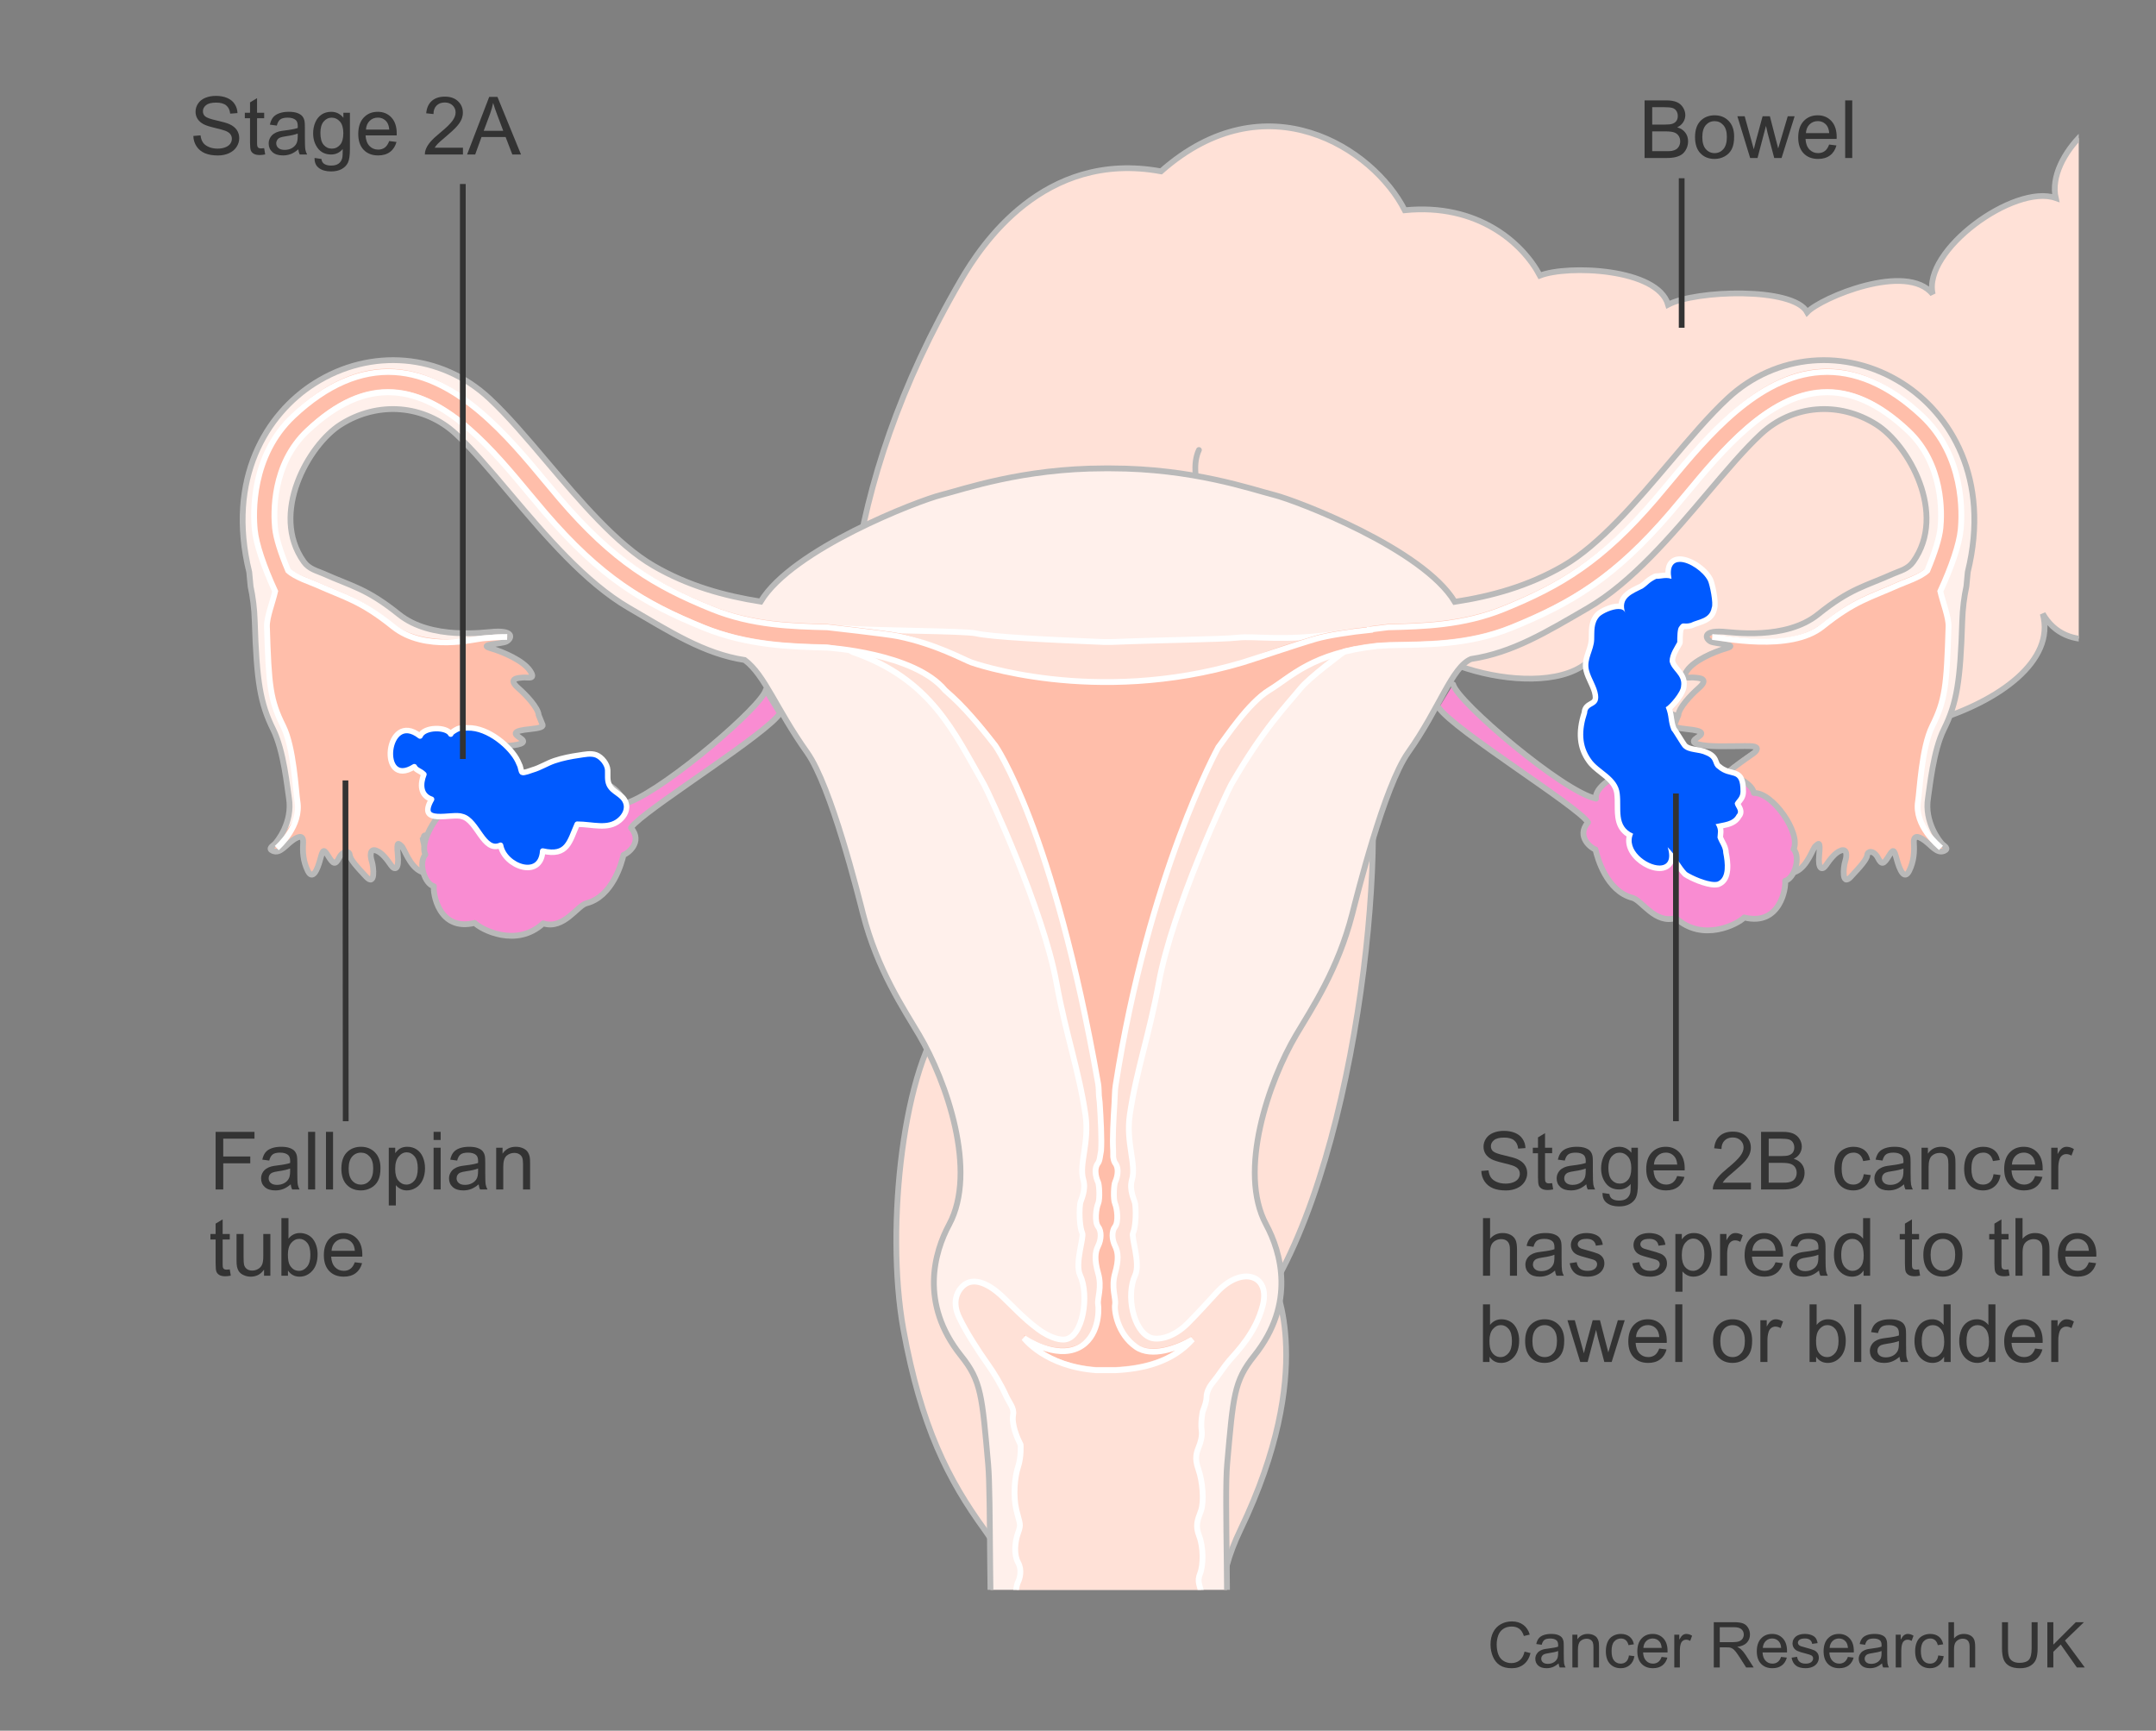 <?xml version="1.0" encoding="utf-8"?>
<!-- Generator: Adobe Illustrator 27.8.1, SVG Export Plug-In . SVG Version: 6.00 Build 0)  -->
<svg version="1.1" xmlns="http://www.w3.org/2000/svg" xmlns:xlink="http://www.w3.org/1999/xlink" x="0px" y="0px" width="375px"
	 height="301px" viewBox="0 0 375 301" enable-background="new 0 0 375 301" xml:space="preserve">
<rect x="0" y="0" width="375" height="301" fill="#808080" stroke="none"/>
<g id="bowel">
	<g>
		<defs>
			<rect id="SVGID_1_" x="20.562" y="4.342" width="341" height="271.5"/>
		</defs>
		<clipPath id="SVGID_00000149357105694130447970000001089317231903933590_">
			<use xlink:href="#SVGID_1_"  overflow="visible"/>
		</clipPath>
		<g clip-path="url(#SVGID_00000149357105694130447970000001089317231903933590_)">
			<path fill-rule="evenodd" clip-rule="evenodd" fill="#FFE1D7" stroke="#B9B9B9" d="M385.98-129.159
				c-0.009,6.338,1.46,12.559,5.979,16.751c-3.016,11.998,0.069,30.992,5.497,32.879c-7.189,7.541-7.307,27.723,0.518,30.873
				c-9.487,10.602-9.193,24.428-4.222,26.518c-6.211,0.428-15.237,14.256-8.421,25.878c-7.231-1.249-16.279,7.524-12.678,15.372
				c-6.033-1.876-16.746,7.974-15.093,15.329c-7.239-2.521-23.206,9.138-21.393,16.721c-4.487-5.661-19.416,0.609-21.837,3.138
				c-2.39-4.424-19.371-3.854-24.195-1.312c-1.806-6.337-17.466-6.952-22.293-5.057c-2.999-5.681-10.844-12.635-23.506-11.366
				c-5.428-10.729-24.101-22.93-42.391-6.764c-20.489-3.786-31.374,13.042-34.719,18.756c-43.151,73.957-2.384,127.89-2.384,127.89
				c-7.572,8.14-10.963,36.763-7.715,54.751c3.08,16.913,7.855,26.235,14.137,34.866c4.846,6.662,5.773,13.49,2.068,24.522
				c-3.519,10.487,47.003,12.779,41.621-0.886c-3.358-8.516-3.343-15.02,0.807-23.668c13.366-27.823,5.833-42.587,5.833-42.587
				c16.039-27.799,20.458-85.664,14.998-96.552c6.688-3.589,7.081-12.007,5.707-17.012c0.245-2.498,1.872-0.022,1.504-1.893
				c1.488,8.179,28.661,15.128,34.08,5.032c5.375,9.43,18.876,17.566,31.527,8.736c6.223,13.278,50.416,1.365,45.892-15.016
				c8.232,14.214,37.241-8.97,34.847-22.208c12.661,2.526,29.477-14.801,25.243-24.897c9.03-0.646,20.974-28.257,15.534-31.422
				c9.661,1.898,17.343-31.408,13.166-33.923c8.434-0.62,16.136-28.9,8.732-36.633c8.427,0,11.369-29.936,1.129-37.502
				c4.83-4.415,4.548-32.343-5.685-36.751c3.164-1.187,4.544-6.52,4.671-12.84"/>
			<path fill="none" stroke="#B9B9B9" stroke-linecap="round" stroke-linejoin="round" d="M208.534,78.26
				c-4.371,9.155,14.715,38.147,35.002,29.011"/>
			<path fill="none" stroke="#B9B9B9" stroke-linecap="round" stroke-linejoin="round" d="M189.713,84.345
				c3.645,9.161,13.677,12.249,20.966,7.675"/>
		</g>
	</g>
</g>
<g id="womb">
	<g>
		<defs>
			<rect id="SVGID_00000000932505121872833670000008920586724403842947_" x="36.441" y="44" width="313.736" height="232.5"/>
		</defs>
		<clipPath id="SVGID_00000148657347431480599350000008364743120641200050_">
			<use xlink:href="#SVGID_00000000932505121872833670000008920586724403842947_"  overflow="visible"/>
		</clipPath>
		<g clip-path="url(#SVGID_00000148657347431480599350000008364743120641200050_)">
			<path fill="#FFF0EB" d="M330.933,66.696c-9.824-6.243-22.05-5.204-30.423,2.586c-3.219,2.994-6.532,6.909-10.042,11.055
				c-5.703,6.736-12.169,14.373-18.531,18.066c-6.106,3.547-12.544,5.296-18.905,6.269c-5.465-9.162-27.467-17.605-31.449-18.599
				c-3.853-0.966-14.089-4.6-28.336-4.61h-1.184c-14.248,0.01-24.482,3.644-28.338,4.61c-3.973,0.993-25.915,9.411-31.421,18.556
				c-6.275-0.982-12.613-2.729-18.633-6.226c-6.364-3.694-12.826-11.33-18.531-18.066c-3.508-4.145-6.824-8.06-10.042-11.055
				c-8.373-7.79-20.599-8.829-30.424-2.586c-8.293,5.27-15.31,16.539-11.324,32.8l0.234,2.482c0.39,1.822,0.658,3.828,0.726,6.081
				c0.324,10.379,0.945,14.256,3.195,18.782c1.862,3.741,2.475,10.263,2.75,11.931c0.705,4.252-2.073,7.659-2.488,8.04
				c-0.416,0.379-1.164,0.791-0.337,1.165c1.253,0.558,2.172-0.891,3.439-1.807c1.264-0.916,1.947-0.867,1.856,0.496
				c-0.093,1.364-0.04,3.054,0.805,4.778c0.848,1.727,1.68-0.164,2.176-2.019c0.495-1.858,0.617-1.756,1.422-0.478
				c0.803,1.276,1.171,1.581,1.833,0.274c0.662-1.31,1.796-1.305,1.871-0.524c0.076,0.785,1.217,2.029,2.855,3.789
				c1.642,1.759,1.304-1.71,0.981-2.694c-0.321-0.987-0.331-2.229,0.72-1.878c1.051,0.35,1.964,1.613,2.624,2.566
				c0.658,0.951,1.43,0.767,1.178-1.808c-0.253-2.576,0.148-1.937,0.641-1.533c0.493,0.405,1.369,3.504,3.383,4.436
				c2.013,0.932,2.464-1.865,1.067-3.42c-0.348-0.393-0.69-1.87-0.745-2.239l0.167-0.27c0.115-1.744,2.993,3.435,3.449,4.665
				c0.482,1.306,3.558,2.844,3.709-0.122c0.262-5.131-2.563-8.126-2.981-8.762c-0.42-0.638-1.314-0.719,0.097-0.857
				c1.406-0.138,4.528,0.912,5.718,2.154c1.616,1.686,2.786,1.252,1.435-1.666c-1.027-2.218-0.215-2.185,1.018-2.304
				c1.232-0.121,2.161,0.294,1.436-1.666c-0.724-1.961-6.416-5.639-6.995-6.093c-0.576-0.45-0.994-1.091,0.239-1.209
				c1.23-0.122,5.521,0.136,7.809-0.088c2.289-0.224,2.96-0.628,1.821-1.365c-1.139-0.734-1.363-1.224,1.803-1.534
				c1.584-0.155,2.185-0.382,2.131-0.694l-0.701-1.729c-0.06-1.248-2.184-3.508-3.495-4.652c-2.101-1.827,0.046-1.812,0.83-1.889
				c0.783-0.076,2.303,0.454,1.121-1.238c-1.185-1.693-4.494-3.178-6.819-3.851c-2.324-0.675,1.862-0.734,2.724-1.16
				c0.865-0.42,1.597-1.939-2.101-1.728c-1.576,0.094-10.924,1.523-16.563-3.011c-5.644-4.53-8.159-4.849-13.121-7.075
				c-1.085-0.487-2.482-0.753-3.422-2.065c-5.973-8.358,0.816-20.319,6.38-23.852c6.517-4.142,14.594-3.483,20.098,1.636
				c2.851,2.652,6.006,6.38,9.346,10.327c6.146,7.26,13.115,15.491,20.746,19.921c7.146,4.15,12.972,7.945,20.119,9.056
				c3.533,2.649,5.381,8.374,10.835,16.05c4.222,5.94,8.946,25.03,9.734,28.088c2.501,9.736,7.025,16.425,9.764,21.062
				c4.742,8.021,10.213,23.704,5.218,32.978c-2.549,4.735-5.218,13.702,2.077,22.821c3.531,4.415,3.646,6.93,4.706,18.837
				c1.049,11.821-1.908,78.349,11.275,84.949l4.029,1.944l6.06,1.01l5.422-0.527l3.023-1.008l2.296-1.155
				c13.184-6.598,8.421-73.392,9.472-85.213c1.058-11.907,1.179-14.421,4.708-18.837c7.291-9.119,4.624-18.087,2.075-22.821
				c-4.993-9.274,0.475-24.956,5.216-32.978c2.74-4.637,7.263-11.325,9.764-21.062c0.79-3.058,5.516-22.148,9.734-28.088
				c5.441-7.653,7.569-14.815,10.926-16.228c7.247-1.098,13.08-4.669,20.329-8.878c7.629-4.429,14.597-12.661,20.744-19.921
				c3.339-3.946,6.494-7.675,9.346-10.327c5.504-5.119,13.582-5.777,20.099-1.636c5.563,3.533,12.352,15.495,6.379,23.852
				c-0.939,1.312-2.336,1.578-3.423,2.065c-4.961,2.226-7.477,2.545-13.118,7.075c-5.64,4.534-14.988,3.104-16.564,3.011
				c-3.698-0.211-2.964,1.308-2.102,1.728c0.862,0.426,5.049,0.485,2.723,1.16c-2.324,0.674-5.634,2.158-6.819,3.851
				c-1.18,1.692,0.34,1.162,1.124,1.238c0.784,0.076,2.93,0.061,0.829,1.889c-1.312,1.145-3.436,3.405-3.494,4.652l-0.702,1.729
				c-0.052,0.312,0.547,0.539,2.132,0.694c3.165,0.31,2.94,0.799,1.805,1.534c-1.14,0.737-0.471,1.141,1.82,1.365
				c2.288,0.224,6.576-0.035,7.807,0.088c1.233,0.118,0.816,0.759,0.239,1.209c-0.578,0.455-6.269,4.132-6.995,6.093
				c-0.725,1.961,0.204,1.545,1.438,1.666c1.234,0.119,2.045,0.086,1.019,2.304c-1.352,2.918-0.181,3.352,1.435,1.666
				c1.187-1.242,4.311-2.292,5.717-2.154c1.409,0.138,0.516,0.219,0.097,0.857c-0.418,0.636-3.245,3.631-2.982,8.762
				c0.152,2.966,3.227,1.428,3.709,0.122c0.455-1.23,3.335-6.409,3.452-4.665l0.164,0.27c-0.055,0.368-0.398,1.846-0.747,2.239
				c-1.396,1.555-0.945,4.352,1.067,3.42c2.015-0.932,2.891-4.031,3.384-4.436c0.492-0.404,0.893-1.042,0.639,1.533
				c-0.252,2.576,0.522,2.76,1.179,1.808c0.661-0.953,1.576-2.216,2.622-2.566c1.055-0.351,1.046,0.891,0.724,1.878
				c-0.325,0.984-0.662,4.453,0.978,2.694c1.639-1.76,2.779-3.004,2.856-3.789c0.077-0.781,1.208-0.786,1.87,0.524
				c0.663,1.307,1.032,1.002,1.835-0.274c0.803-1.278,0.925-1.379,1.419,0.478c0.497,1.855,1.329,3.746,2.178,2.019
				c0.846-1.724,0.897-3.414,0.804-4.778c-0.09-1.363,0.593-1.411,1.857-0.496c1.265,0.916,2.186,2.365,3.439,1.807
				c0.826-0.374,0.076-0.786-0.339-1.165c-0.412-0.38-3.193-3.787-2.488-8.04c0.275-1.669,0.891-8.19,2.752-11.931
				c2.25-4.527,2.871-8.403,3.193-18.782c0.071-2.254,0.337-4.26,0.728-6.081l0.234-2.482
				C346.242,83.235,339.227,71.966,330.933,66.696z"/>
			<path fill="#FFE1D7" d="M205.203,339.305c-0.738-0.762-0.762-2.051-0.015-2.594c0.986-0.723,1.856-2.529,1.856-3.253
				c0-0.724,0.253-3.132,0.746-4.337c0.496-1.202,0.496-3.011,0-3.736c-0.493-0.723-0.746-2.408-0.746-3.854
				c0-1.445,0.746-3.01,0.995-3.613c0.247-0.606,0.742-2.532,0-3.977c-0.742-1.444-0.621-3.493-0.249-4.218
				c0.373-0.723,1.485-3.37,0.618-5.3c-0.866-1.93,0.995-3.252,0.123-5.061c-0.863-1.807,0.744-2.772,0-4.822
				c-0.145-0.406-0.539-1.323,0.13-2.167c0.377-0.476,0.742-3.855,0.119-5.18c-0.617-1.327-0.742-3.733-0.249-4.338
				c0.363-0.436,0.791-2.462,0.853-3.724l-0.269-1.794c-0.295-1.619-0.884-2.209-0.294-3.681c0.59-1.473,0.59-4.566-0.149-6.48
				c-0.736-1.912-0.292-2.798,0.297-4.416c0.59-1.621,0.295-5.155-0.443-7.217c-0.736-2.061-0.295-2.944,0.146-4.122
				c0.191-0.508,0.573-1.597,0.422-2.656c-0.2-1.395,0.17-3.235,0.17-3.235c0.368-1.032,0.662-1.694,0.681-2.671
				c0.012-0.663,0.434-1.601,0.87-2.146c1.394-1.736,2.191-3.068,3.05-4.057c1.435-1.656,4.637-4.86,5.854-9.608
				c1.387-5.423-3.713-6.914-7.953-2.319c-1.324,1.435-3.365,3.697-5.079,5.411c-2.541,2.541-5.192,2.983-6.481,2.505
				c-3.001-1.114-4.314-7.373-2.681-10.863c0.969-2.087-0.733-6.632-0.368-7.359c0.363-0.725,0.606-3.149,0.363-5.087
				c-0.073-0.57-1.088-2.298-0.545-4.177c0.787-2.723-1.096-6.428-0.379-11.28c1.145-7.762,3.399-13.906,5.051-22.992
				c2.31-12.722,11.828-33.135,12.605-34.483c5.558-9.638,9.525-13.626,12.014-16.666c1.588-1.944,6.936-5.879,7.775-6.537
				c5.885-4.619-1.236-3.006-1.236-3.006c-9.543,1.415-14.312,0.354-17.491,0.708c-2.73,0.302-12.197,0.371-21.984,0.756h-1.184
				c-9.788-0.385-19.641-0.885-22.316-1.502c-1.919-0.44-16.934-0.454-22.546-0.844c-6.138-0.427,1.062,4.065,1.062,4.065
				c13.78,4.769,17.686,14.028,22.881,23.026c0.776,1.348,10.293,21.761,12.605,34.483c1.651,9.085,3.909,15.23,5.05,22.992
				c0.714,4.852-1.168,8.556-0.379,11.28c0.542,1.879-0.474,3.607-0.546,4.177c-0.243,1.938,0,4.362,0.365,5.087
				c0.361,0.726-1.343,5.272-0.369,7.359c1.631,3.49,0.507,10.837-2.681,11.182c-0.454,0.049-2.111,0.049-4.652-1.828
				c-2.539-1.877-4.416-3.977-6.293-5.743c-1.878-1.767-4.86-3.645-6.849-1.657c-1.05,1.051-1.767,2.872-0.552,5.412
				c1.216,2.54,3.203,5.633,5.08,8.283c0.939,1.327,2.128,3.231,3.122,5.44c0.446,0.992,1.391,2.017,1.18,3.136
				c-0.324,1.733,0.707,4.087,1.296,5.268c0,0,0.146,2.06-0.443,3.828c-0.589,1.767-0.884,5.008-0.294,7.509
				c0.588,2.504,0.883,2.359,0.294,3.977c-0.589,1.62-0.736,3.828,0,5.154c0.738,1.326,0.294,2.798,0,3.387
				c-0.294,0.588-0.589,2.356-0.146,3.238c0.44,0.885,0.295,2.357,0,2.8l-0.145,0.846c-0.008,0.319,0.361,1.312,0.499,1.497
				c1.823,2.449,0.015,4.767,0.263,5.249c0.251,0.482,0.992,3.734,0.371,4.581c-0.619,0.841-0.12,4.701,0.252,5.301
				c0.37,0.599,1.15,1.893,0.12,4.936c-0.849,2.536,0.624,6.63,1.119,6.993c0.494,0.357,1.389,5.068,0.25,7.107
				c-1.492,2.652-0.62,5.78-0.25,6.745c0.372,0.964,1.32,2.837,0.829,4.823c-0.697,2.859,0.411,5.178,1.9,6.983
				c0.868,1.058,1.086,2.318,0.709,3.026l-0.021,0.295l0.861,0.399l1.406,0.462l1.868,0.567l4.009,1.029l3.883,0.273l2.834-0.315
				l3.736-0.861l2.288-1.217L205.203,339.305z"/>
			<path fill="none" stroke="#FFFFFF" stroke-width="1.01" d="M182.847,339.254c0.377-0.709,0.16-1.969-0.709-3.026
				c-1.489-1.804-2.597-4.124-1.9-6.983c0.491-1.986-0.457-3.86-0.828-4.823c-0.37-0.965-1.242-4.093,0.25-6.745
				c1.139-2.038,0.244-6.75-0.25-7.107c-0.495-0.363-1.967-4.457-1.119-6.993c1.03-3.044,0.25-4.337-0.12-4.936
				c-0.371-0.6-0.871-4.46-0.251-5.301c0.621-0.847-0.12-4.099-0.371-4.581c-0.249-0.482,1.559-2.799-0.263-5.249
				c-0.139-0.185-0.507-1.178-0.5-1.497l0.145-0.846c0.294-0.443,0.44-1.915,0-2.8c-0.443-0.882-0.148-2.65,0.146-3.238
				c0.294-0.589,0.738-2.061,0-3.387c-0.736-1.326-0.589-3.533,0-5.154c0.589-1.618,0.294-1.473-0.294-3.977
				c-0.589-2.501-0.295-5.742,0.294-7.509c0.589-1.767,0.443-3.828,0.443-3.828c-0.589-1.181-1.62-3.535-1.296-5.268
				c0.211-1.118-0.734-2.144-1.18-3.136c-0.994-2.209-2.183-4.113-3.122-5.44c-1.876-2.65-3.864-5.743-5.08-8.283
				c-1.215-2.54-0.498-4.361,0.552-5.412c1.988-1.988,4.971-0.11,6.849,1.657c1.877,1.766,3.755,3.866,6.293,5.743
				c2.541,1.877,4.199,1.877,4.652,1.828c3.188-0.344,4.312-7.692,2.681-11.182c-0.974-2.087,0.73-6.632,0.369-7.359
				c-0.365-0.725-0.608-3.149-0.365-5.087c0.072-0.57,1.088-2.298,0.546-4.177c-0.789-2.723,1.093-6.428,0.379-11.28
				c-1.141-7.762-3.399-13.906-5.05-22.992c-2.313-12.722-11.83-33.135-12.605-34.483c-5.195-8.998-9.101-18.256-22.881-23.026
				c0,0-7.2-4.492-1.062-4.065c5.612,0.391,20.628,0.404,22.546,0.844c2.675,0.617,12.529,1.117,22.316,1.502h1.184
				c9.787-0.385,19.254-0.454,21.984-0.756c3.179-0.355,7.948,0.707,17.491-0.708c0,0,7.12-1.613,1.236,3.006
				c-0.839,0.658-6.186,4.593-7.775,6.537c-2.488,3.04-6.456,7.028-12.014,16.666c-0.778,1.348-10.295,21.761-12.605,34.483
				c-1.653,9.085-3.907,15.23-5.051,22.992c-0.717,4.852,1.166,8.556,0.379,11.28c-0.543,1.879,0.472,3.607,0.545,4.177
				c0.242,1.938,0,4.362-0.363,5.087c-0.365,0.726,1.336,5.272,0.368,7.359c-1.633,3.49-0.32,9.749,2.681,10.863
				c1.289,0.478,3.94,0.036,6.481-2.505c1.714-1.714,3.755-3.976,5.079-5.411c4.24-4.594,9.34-3.104,7.953,2.319
				c-1.216,4.748-4.419,7.952-5.854,9.608c-0.859,0.989-1.656,2.321-3.05,4.057c-0.436,0.545-0.857,1.483-0.87,2.146
				c-0.019,0.977-0.313,1.639-0.681,2.671c0,0-0.369,1.839-0.17,3.235c0.151,1.059-0.231,2.148-0.422,2.656
				c-0.441,1.178-0.882,2.061-0.146,4.122c0.738,2.062,1.033,5.596,0.443,7.217c-0.589,1.618-1.033,2.504-0.297,4.416
				c0.739,1.914,0.739,5.007,0.149,6.48c-0.59,1.473-0.001,2.062,0.294,3.681l0.269,1.794c-0.062,1.262-0.489,3.287-0.853,3.724
				c-0.493,0.605-0.368,3.012,0.249,4.338c0.622,1.325,0.257,4.704-0.119,5.18c-0.669,0.845-0.275,1.761-0.13,2.167
				c0.744,2.05-0.864,3.015,0,4.822c0.871,1.809-0.99,3.131-0.123,5.061c0.867,1.93-0.245,4.576-0.618,5.3
				c-0.372,0.725-0.493,2.773,0.249,4.218c0.742,1.445,0.248,3.371,0,3.977c-0.249,0.603-0.995,2.168-0.995,3.613
				c0,1.446,0.253,3.132,0.746,3.854c0.496,0.725,0.496,2.534,0,3.736c-0.493,1.204-0.746,3.612-0.746,4.337
				c0,0.724-0.869,2.53-1.856,3.253c-0.747,0.543-0.723,1.832,0.015,2.594"/>
			<path fill="#FFBEAA" d="M196.637,174.838c-0.399,1.962-1.437,4.396-1.527,7.029c-0.094,2.635-0.835,1.545-1.128,6.351
				c-0.206,3.41-0.609,8.471-0.426,11.327l0.008,1.106c0.071,0.491,0.18,0.852,0.327,1.045c0.908,1.18,0.182,2.996,0,3.358
				c-0.183,0.361-0.363,2.906,0,3.723c0.364,0.819,0.636,3.179,0,3.997c-0.638,0.817-0.545,2.271,0,3.36
				c0.546,1.089,0.655,2.431,0,4.723c-0.725,2.545,0.182,4.362,0,5.451c-0.183,1.089,0.42,5.124,3.635,7.375
				c2.736,1.914,7.304,0.18,9.827-1.302c-3.533,3.977-8.641,5.132-13.386,5.363h-3.357c-8.878-0.651-12.559-5.583-12.559-5.583
				c0.115,0.07,5.449,3.681,9.502,1.657c3.512-1.751,3.569-6.421,3.388-7.51c-0.182-1.089,0.725-2.906,0-5.451
				c-0.656-2.292-0.546-3.634,0-4.723c0.541-1.089,0.635-2.543,0-3.36c-0.637-0.818-0.365-3.178,0-3.997
				c0.361-0.817,0.181-3.361,0-3.723c-0.182-0.362-0.911-2.178,0-3.358c0.144-0.193,0.251-0.55,0.326-1.034l0.188-1.11
				c0.184-2.852-0.22-7.92-0.426-11.335c-0.288-4.807-0.734-3.744-1.127-6.351c-3.627-24.036-14.592-48.644-14.592-48.644
				c-0.365,0.088-0.791-1.98-2.138-4.101c-1.303-2.05-5.898-7.088-8.852-9.642c-6.354-5.494-20.548-7.407-20.548-7.407
				c-6.115-0.151-13.729-0.337-21.381-3.448c-10.438-4.248-17.944-8.707-27.709-20.102l-2.563-3.052
				c-6.356-7.66-14.269-17.19-23.74-17.777c-4.975-0.309-9.87,1.868-14.966,6.656c-6.217,5.837-5.886,14.421-5.636,16.912
				c0.174,1.745,1.007,4.387,2.282,7.415c1.207,1.145,3.984,2.036,4.971,2.479c4.961,2.226,7.611,2.714,13.253,7.244
				c5.639,4.532,15.915,2.212,17.492,2.119c3.694-0.21,2.994,0.262,2.131,0.681c-0.862,0.426-5.048,0.484-2.724,1.159
				c2.326,0.675,5.635,2.158,6.819,3.851c1.181,1.69-0.34,1.163-1.122,1.239c-0.784,0.075-2.933,0.062-0.83,1.889
				c1.311,1.144,3.436,3.405,3.496,4.651l0.699,1.731c0.054,0.311-0.546,0.538-2.132,0.694c-3.167,0.31-2.938,0.798-1.804,1.532
				c1.141,0.737,0.471,1.143-1.82,1.366c-2.287,0.224-6.578-0.036-7.808,0.086c-1.234,0.119-0.817,0.758-0.237,1.21
				c0.575,0.454,6.267,4.13,6.993,6.093c0.726,1.963-0.204,1.546-1.437,1.666c-1.234,0.12-2.047,0.086-1.019,2.305
				c1.354,2.917,0.18,3.35-1.436,1.665c-1.189-1.241-4.311-2.29-5.718-2.154c-1.41,0.139-0.514,0.22-0.098,0.857
				c0.42,0.637,3.244,3.63,2.985,8.763c-0.154,2.964-3.229,1.427-3.713,0.119c-0.454-1.228-3.333-6.407-3.447-4.664l-0.169,0.269
				c0.056,0.371,0.398,1.849,0.748,2.238c1.395,1.558,0.945,4.356-1.067,3.422c-2.014-0.931-2.893-4.029-3.384-4.435
				c-0.492-0.404-0.894-1.045-0.64,1.53c0.252,2.576-0.52,2.763-1.178,1.81c-0.661-0.95-1.573-2.216-2.625-2.565
				c-1.049-0.35-1.04,0.89-0.722,1.877c0.325,0.985,0.665,4.452-0.977,2.694c-1.637-1.758-2.78-3.002-2.856-3.788
				c-0.076-0.781-1.208-0.787-1.872,0.524c-0.662,1.307-1.027,1.005-1.832-0.274c-0.802-1.278-0.926-1.378-1.421,0.48
				c-0.497,1.855-1.329,3.745-2.176,2.018c-0.846-1.721-0.899-3.412-0.804-4.776c0.089-1.365-0.592-1.413-1.858-0.498
				c-1.265,0.915-2.185,2.365-3.438,1.806c-0.827-0.373-0.078-0.786,0.338-1.164c0.415-0.379,4.757-3.384,4.053-7.637
				c-0.275-1.667-0.612-9.334-2.474-13.073c-2.251-4.529-2.507-6.938-2.827-17.318c-0.049-1.614,0.98-4.147,1.43-6.125
				c-1.986-4.315-3.296-8.201-3.542-10.66c-0.29-2.899-0.661-12.893,6.734-19.841c5.763-5.414,11.683-7.976,17.604-7.608
				c10.997,0.682,19.809,11.295,26.243,19.048l2.525,3.01c9.297,10.845,16.439,15.09,26.356,19.126
				c7.057,2.869,14.004,3.038,20.136,3.189c0,0,10.397,1.159,12.298,1.554c6.57,1.36,9.97,4.069,11.43,4.599
				c0.784,0.285,4.382,0.838,4.926,1.567c0.549,0.725,1.466,0.356,1.959,0.644c1.008,0.588,5.98,1.036,6.885,1.036
				c0.907,0,4.702,0.992,4.702,0.448c0-0.546,2.183,0.28,2.183,0.112c0-0.547,4.602,0.129,8.564,0
				c3.962-0.129,8.321-0.592,8.732-0.784c1.679-0.784,6.787-1.679,7.276-1.679c0.756,0,3.304-0.863,3.722-1.147
				c1.285-0.874,8.905-3.364,12.29-4.344c2.049-0.593,6.059-1.212,9.412-1.546l-0.006-0.069l3.137-0.39
				c6.132-0.151,13.084-0.32,20.136-3.189c9.924-4.036,17.061-8.281,26.359-19.126l2.526-3.01
				c6.434-7.753,15.244-18.366,26.242-19.048c5.919-0.368,11.841,2.194,17.604,7.608c7.394,6.949,7.022,16.943,6.732,19.841
				c-0.246,2.459-1.554,6.345-3.54,10.66c0.449,1.978,1.478,4.511,1.429,6.125c-0.324,10.38-0.578,12.789-2.827,17.318
				c-1.863,3.738-2.2,11.406-2.476,13.073c-0.705,4.252,3.64,7.258,4.053,7.637c0.415,0.378,1.166,0.791,0.336,1.164
				c-1.252,0.559-2.17-0.891-3.439-1.806c-1.262-0.916-1.945-0.868-1.855,0.498c0.094,1.364,0.041,3.055-0.804,4.776
				c-0.848,1.726-1.683-0.163-2.177-2.018c-0.496-1.858-0.616-1.758-1.422-0.48c-0.802,1.279-1.172,1.581-1.833,0.274
				c-0.665-1.311-1.797-1.305-1.871-0.524c-0.078,0.787-1.218,2.03-2.855,3.788c-1.642,1.758-1.304-1.709-0.979-2.694
				c0.32-0.987,0.33-2.227-0.721-1.877c-1.049,0.349-1.966,1.615-2.625,2.565c-0.655,0.953-1.428,0.766-1.179-1.81
				c0.252-2.576-0.147-1.934-0.638-1.53c-0.493,0.406-1.37,3.504-3.383,4.435c-2.016,0.934-2.465-1.864-1.068-3.422
				c0.348-0.39,0.69-1.868,0.746-2.238l-0.166-0.269c-0.114-1.743-2.996,3.436-3.448,4.664c-0.484,1.308-3.559,2.845-3.709-0.119
				c-0.264-5.133,2.561-8.126,2.98-8.763c0.417-0.637,1.314-0.719-0.095-0.857c-1.409-0.137-4.534,0.912-5.72,2.154
				c-1.616,1.685-2.788,1.252-1.437-1.665c1.03-2.22,0.216-2.185-1.018-2.305c-1.231-0.119-2.16,0.297-1.436-1.666
				c0.728-1.962,6.42-5.639,6.994-6.093c0.581-0.452,0.996-1.091-0.237-1.21c-1.23-0.122-5.521,0.139-7.809-0.086
				c-2.288-0.224-2.958-0.63-1.82-1.366c1.136-0.734,1.362-1.223-1.803-1.532c-1.587-0.156-2.186-0.383-2.132-0.694l0.699-1.731
				c0.06-1.247,2.186-3.508,3.497-4.651c2.097-1.827-0.045-1.813-0.83-1.889c-0.785-0.075-2.303,0.451-1.123-1.239
				c1.184-1.693,4.491-3.176,6.818-3.851c2.326-0.675-1.86-0.734-2.725-1.159c-0.864-0.419-1.566-0.891,2.132-0.681
				c1.575,0.093,11.853,2.413,17.492-2.119c5.643-4.53,8.292-5.018,13.252-7.244c0.987-0.443,3.765-1.334,4.971-2.479
				c1.272-3.028,2.108-5.67,2.28-7.415c0.251-2.491,0.581-11.075-5.634-16.912c-5.094-4.789-9.991-6.965-14.966-6.656
				c-9.473,0.587-17.387,10.117-23.742,17.777l-2.56,3.052c-9.768,11.395-17.275,15.854-27.711,20.102
				c-7.655,3.111-15.134,2.896-21.25,3.045l-2.092,0.121c-11.384,1.26-14.925,5.331-18.8,7.689c-3.664,2.229-6.84,7.903-8.333,9.396
				C212.363,128.876,203.018,143.437,196.637,174.838z"/>
			<path fill="none" stroke="#B9B9B9" stroke-width="1.01" d="M203.971,339.842c13.184-6.598,8.421-73.392,9.472-85.213
				c1.058-11.907,1.179-14.421,4.708-18.837c7.291-9.119,4.624-18.087,2.075-22.821c-4.993-9.274,0.475-24.956,5.216-32.978
				c2.74-4.637,7.263-11.325,9.764-21.062c0.79-3.058,5.516-22.148,9.734-28.088c5.441-7.653,7.569-14.815,10.926-16.228
				c7.247-1.098,13.08-4.669,20.329-8.878c7.629-4.429,14.597-12.661,20.744-19.921c3.339-3.946,6.494-7.675,9.346-10.327
				c5.504-5.119,13.582-5.777,20.099-1.636c5.563,3.533,12.352,15.495,6.379,23.852c-0.939,1.312-2.336,1.578-3.423,2.065
				c-4.961,2.226-7.477,2.545-13.118,7.075c-5.64,4.534-14.988,3.104-16.564,3.011c-3.698-0.211-2.964,1.308-2.102,1.728
				c0.862,0.426,5.049,0.485,2.723,1.16c-2.324,0.674-5.634,2.158-6.819,3.851c-1.18,1.692,0.34,1.162,1.124,1.238
				c0.784,0.076,2.93,0.061,0.829,1.889c-1.312,1.145-3.436,3.405-3.494,4.652l-0.702,1.729c-0.052,0.312,0.547,0.539,2.132,0.694
				c3.165,0.31,2.94,0.799,1.805,1.534c-1.14,0.737-0.471,1.141,1.82,1.365c2.288,0.224,6.576-0.035,7.807,0.088
				c1.233,0.118,0.816,0.759,0.239,1.209c-0.578,0.455-6.269,4.132-6.995,6.093c-0.725,1.961,0.204,1.545,1.438,1.666
				c1.234,0.119,2.045,0.086,1.019,2.304c-1.352,2.918-0.181,3.352,1.435,1.666c1.187-1.242,4.311-2.292,5.717-2.154
				c1.409,0.138,0.516,0.219,0.097,0.857c-0.418,0.636-3.245,3.631-2.982,8.762c0.152,2.966,3.227,1.428,3.709,0.122
				c0.455-1.23,3.335-6.409,3.452-4.665l0.164,0.27c-0.055,0.368-0.398,1.846-0.747,2.239c-1.396,1.555-0.945,4.352,1.067,3.42
				c2.015-0.932,2.891-4.031,3.384-4.436c0.492-0.404,0.893-1.042,0.639,1.533c-0.252,2.576,0.522,2.76,1.179,1.808
				c0.661-0.953,1.576-2.216,2.622-2.566c1.055-0.351,1.046,0.891,0.724,1.878c-0.325,0.984-0.662,4.453,0.978,2.694
				c1.639-1.76,2.779-3.004,2.856-3.789c0.077-0.781,1.208-0.786,1.87,0.524c0.663,1.307,1.032,1.002,1.835-0.274
				c0.803-1.278,0.925-1.379,1.419,0.478c0.497,1.855,1.329,3.746,2.178,2.019c0.846-1.724,0.897-3.414,0.804-4.778
				c-0.09-1.363,0.593-1.411,1.857-0.496c1.265,0.916,2.186,2.365,3.439,1.807c0.826-0.374,0.076-0.786-0.339-1.165
				c-0.412-0.38-3.193-3.787-2.488-8.04c0.275-1.669,0.891-8.19,2.752-11.931c2.25-4.527,2.871-8.403,3.193-18.782
				c0.071-2.254,0.337-4.26,0.728-6.081l0.234-2.482c3.984-16.261-3.031-27.53-11.325-32.8c-9.824-6.243-22.05-5.204-30.423,2.586
				c-3.219,2.994-6.532,6.909-10.042,11.055c-5.703,6.736-12.169,14.373-18.531,18.066c-6.106,3.547-12.544,5.296-18.905,6.269
				c-5.465-9.162-27.467-17.605-31.449-18.599c-3.853-0.966-14.089-4.6-28.336-4.61h-1.184c-14.248,0.01-24.482,3.644-28.338,4.61
				c-3.973,0.993-25.915,9.411-31.421,18.556c-6.275-0.982-12.613-2.729-18.633-6.226c-6.364-3.694-12.826-11.33-18.531-18.066
				c-3.508-4.145-6.824-8.06-10.042-11.055c-8.373-7.79-20.599-8.829-30.424-2.586c-8.293,5.27-15.31,16.539-11.324,32.8
				l0.234,2.482c0.39,1.822,0.658,3.828,0.726,6.081c0.324,10.379,0.945,14.256,3.195,18.782c1.862,3.741,2.475,10.263,2.75,11.931
				c0.705,4.252-2.073,7.659-2.488,8.04c-0.416,0.379-1.164,0.791-0.337,1.165c1.253,0.558,2.172-0.891,3.439-1.807
				c1.264-0.916,1.947-0.867,1.856,0.496c-0.093,1.364-0.04,3.054,0.805,4.778c0.848,1.727,1.68-0.164,2.176-2.019
				c0.495-1.858,0.617-1.756,1.422-0.478c0.803,1.276,1.171,1.581,1.833,0.274c0.662-1.31,1.796-1.305,1.871-0.524
				c0.076,0.785,1.217,2.029,2.855,3.789c1.642,1.759,1.304-1.71,0.981-2.694c-0.321-0.987-0.331-2.229,0.72-1.878
				c1.051,0.35,1.964,1.613,2.624,2.566c0.658,0.951,1.43,0.767,1.178-1.808c-0.253-2.576,0.148-1.937,0.641-1.533
				c0.493,0.405,1.369,3.504,3.383,4.436c2.013,0.932,2.464-1.865,1.067-3.42c-0.348-0.393-0.69-1.87-0.745-2.239l0.167-0.27
				c0.115-1.744,2.993,3.435,3.449,4.665c0.482,1.306,3.558,2.844,3.709-0.122c0.262-5.131-2.563-8.126-2.981-8.762
				c-0.42-0.638-1.314-0.719,0.097-0.857c1.406-0.138,4.528,0.912,5.718,2.154c1.616,1.686,2.786,1.252,1.435-1.666
				c-1.027-2.218-0.215-2.185,1.018-2.304c1.232-0.121,2.161,0.294,1.436-1.666c-0.724-1.961-6.416-5.639-6.995-6.093
				c-0.576-0.45-0.994-1.091,0.239-1.209c1.23-0.122,5.521,0.136,7.809-0.088c2.289-0.224,2.96-0.628,1.821-1.365
				c-1.139-0.734-1.363-1.224,1.803-1.534c1.584-0.155,2.185-0.382,2.131-0.694l-0.701-1.729c-0.06-1.248-2.184-3.508-3.495-4.652
				c-2.101-1.827,0.046-1.812,0.83-1.889c0.783-0.076,2.303,0.454,1.121-1.238c-1.185-1.693-4.494-3.178-6.819-3.851
				c-2.324-0.675,1.862-0.734,2.724-1.16c0.865-0.42,1.597-1.939-2.101-1.728c-1.576,0.094-10.924,1.523-16.563-3.011
				c-5.644-4.53-8.159-4.849-13.121-7.075c-1.085-0.487-2.482-0.753-3.422-2.065c-5.973-8.358,0.816-20.319,6.38-23.852
				c6.517-4.142,14.594-3.483,20.098,1.636c2.851,2.652,6.006,6.38,9.346,10.327c6.146,7.26,13.115,15.491,20.746,19.921
				c7.146,4.15,12.972,7.945,20.119,9.056c3.533,2.649,5.381,8.374,10.835,16.05c4.222,5.94,8.946,25.03,9.734,28.088
				c2.501,9.736,7.025,16.425,9.764,21.062c4.742,8.021,10.213,23.704,5.218,32.978c-2.549,4.735-5.218,13.702,2.077,22.821
				c3.531,4.415,3.646,6.93,4.706,18.837c1.049,11.821-1.908,78.349,11.275,84.949c0,0,5.478,2.469,10.935,2.805
				C194.077,342.383,200.978,342.129,203.971,339.842z"/>
			<path fill="none" stroke="#FFFFFF" stroke-width="1.01" d="M48.138,147.495c0.415-0.379,4.297-3.89,3.592-8.142
				c-0.275-1.667-0.612-9.335-2.474-13.073c-2.251-4.529-2.507-6.938-2.827-17.318c-0.049-1.614,0.98-4.147,1.429-6.125
				c-1.986-4.315-3.296-8.201-3.542-10.66c-0.29-2.899-0.661-12.893,6.734-19.841c5.763-5.414,11.683-7.976,17.604-7.608
				c10.997,0.682,19.809,11.295,26.243,19.048l2.525,3.01c9.297,10.845,16.439,15.09,26.356,19.126
				c7.057,2.869,14.005,3.038,20.137,3.189c0,0,10.397,1.159,12.298,1.554c6.571,1.36,11.263,3.995,12.717,4.541
				c0,0,21.365,7.708,47.27,0c1.49-0.443,9.298-3.11,12.683-4.09c2.049-0.593,6.059-1.212,9.412-1.546l-0.006-0.069l3.137-0.39
				c6.132-0.151,13.084-0.32,20.136-3.189c9.924-4.036,17.061-8.281,26.359-19.126l2.526-3.01
				c6.434-7.753,15.244-18.366,26.242-19.048c5.919-0.368,11.841,2.194,17.604,7.608c7.394,6.949,7.022,16.943,6.732,19.841
				c-0.246,2.459-1.554,6.345-3.54,10.66c0.449,1.978,1.478,4.511,1.429,6.125c-0.324,10.38-0.578,12.789-2.827,17.318
				c-1.863,3.738-2.2,11.406-2.475,13.073c-0.705,4.252,3.584,7.735,3.996,8.114"/>
			<path fill="none" stroke="#FFFFFF" stroke-width="1.01" d="M297.811,110.776c1.575,0.093,13.554,2.718,19.193-1.814
				c5.643-4.53,8.292-5.018,13.252-7.244c0.987-0.443,3.765-1.334,4.971-2.479c1.272-3.028,2.108-5.67,2.28-7.415
				c0.251-2.491,0.581-11.075-5.635-16.912c-5.094-4.789-9.991-6.965-14.965-6.656c-9.473,0.587-17.387,10.117-23.742,17.777
				l-2.56,3.052c-9.768,11.395-17.275,15.854-27.711,20.102c-7.655,3.111-15.134,2.896-21.25,3.045l-2.092,0.121
				c-11.384,1.26-14.925,5.331-18.8,7.689c-3.663,2.229-7.534,8.239-8.837,9.901c0,0-12.134,21.981-17.876,58.837
				c-0.145,0.93-0.129,2.005-0.199,3.115c-0.185,2.917-0.36,6.143-0.227,8.211l0.008,1.106c0.071,0.491,0.18,0.852,0.327,1.045
				c0.908,1.18,0.182,2.996,0,3.358c-0.183,0.361-0.363,2.906,0,3.723c0.364,0.819,0.636,3.179,0,3.997
				c-0.637,0.817-0.545,2.271,0,3.36c0.546,1.089,0.656,2.431,0,4.723c-0.725,2.545,0.182,4.362,0,5.451
				c-0.183,1.089,0.42,5.124,3.635,7.375c2.736,1.914,7.304,0.18,9.827-1.302c-3.533,3.977-8.641,5.132-13.386,5.363h-3.357
				c-8.878-0.651-12.559-5.583-12.559-5.583c0.115,0.07,5.449,3.681,9.502,1.657c3.512-1.751,3.569-6.421,3.388-7.51
				c-0.182-1.089,0.725-2.906,0-5.451c-0.655-2.292-0.546-3.634,0-4.723c0.541-1.089,0.635-2.543,0-3.36
				c-0.637-0.818-0.365-3.178,0-3.997c0.361-0.817,0.181-3.361,0-3.723c-0.182-0.363-0.911-2.178,0-3.358
				c0.144-0.193,0.251-0.55,0.326-1.034l0.188-1.11c0.136-2.111-0.05-5.437-0.239-8.407l-0.132-1.094
				c-0.048-0.739-0.021-1.453-0.133-2.09c-7.813-44.502-17.876-58.837-17.876-58.837c-1.141-1.453-4.37-5.64-7.476-8.495
				l-1.278-1.149c-5.339-6.485-20.548-7.407-20.548-7.407c-6.115-0.151-13.729-0.337-21.381-3.448
				c-10.438-4.248-17.944-8.707-27.709-20.102l-2.563-3.052c-6.356-7.66-14.269-17.19-23.74-17.777
				c-4.975-0.309-9.87,1.868-14.967,6.656c-6.217,5.837-5.886,14.421-5.636,16.912c0.174,1.745,1.007,4.387,2.282,7.415
				c1.207,1.145,3.984,2.036,4.971,2.479c4.961,2.226,7.611,2.714,13.253,7.244c5.639,4.532,14.269,2.132,15.846,2.038
				c0.993-0.056,3.015-0.255,4.03-0.224"/>
		</g>
	</g>
</g>
<g id="ovaries">
	<path fill="#F98CD2" stroke="#B9B9B9" stroke-width="1.012" stroke-linecap="round" stroke-linejoin="round" d="M252.756,119.04
		c0.714,3.012,19.233,18.754,24.85,19.85c-0.439-1.76,3.774-4.988,5.458-3.484c1.687,1.503-0.57,0.01,0.45-0.353
		c1.021-0.364,3.327-1.953,4.601-1.067c0.678-0.245,8.928-1.277,11.078,0.447c1.709-0.038,5.6,1.664,5.865,3.482
		c3.263-0.154,8.222,7.001,6.912,9.768c1.289,1.454,0.111,5.132-1.479,5.509c0.196,1.081-0.801,7.948-7.108,6.371
		c-1.116,1.165-7.267,4.369-11.905,0.08c-3.548,1.156-5.938-3.085-7.511-3.487c-4.532-1.153-6.142-7.001-6.458-8.421
		c-0.629-0.157-3.47-2.208-1.302-4.706c-1.767-2.816-23.271-16.026-25.928-19.918"/>
	<path fill="#F98CD2" stroke="#B9B9B9" stroke-width="1.012" stroke-linecap="round" stroke-linejoin="round" d="M110.301,143.327
		c-0.256,0.253-0.444,0.467-0.553,0.645c2.169,2.498-0.672,4.548-1.301,4.706c-0.315,1.421-1.925,7.268-6.459,8.422
		c-1.572,0.399-3.963,4.643-7.509,3.487c-4.638,4.287-10.787,1.084-11.905-0.081c-6.308,1.576-7.305-5.293-7.11-6.373
		c-1.587-0.374-2.765-4.052-1.478-5.507c-1.308-2.766,3.65-9.923,6.913-9.768c0.266-1.818,4.156-3.518,5.864-3.481
		c2.151-1.722,10.399-0.691,11.08-0.448c1.274-0.884,3.58,0.704,4.601,1.068c1.02,0.364-1.24,1.858,0.447,0.354
		c1.685-1.506,5.898,1.723,5.46,3.484c0.271-0.054,0.572-0.141,0.903-0.26l0.105-0.038c0.105-0.038,0.108-0.041,0.219-0.086
		c6.68-2.673,22.952-16.647,23.622-19.468l2.477,4.071c-2.46,3.608-21.101,15.215-25.235,19.138
		c-0.049,0.046-0.051,0.047-0.095,0.091L110.301,143.327z"/>
</g>
<g id="cancer_00000039830234588493052940000013807197053978937527_">
	<g>
		<path fill="#005AFF" d="M298.242,153.874c-1.582,0-4.169-1.171-5.111-1.799c-0.569-0.556-1.049-1.257-1.556-2
			c-0.251-0.368-0.506-0.74-0.77-1.101c-0.022,0.499-0.156,0.917-0.402,1.253c-0.376,0.513-0.982,0.785-1.755,0.785
			c-1.634,0-3.693-1.217-4.688-2.771c-0.624-0.975-0.795-2.022-0.5-2.996c-2.128-1.171-2.128-3.22-2.128-5.205
			c0-0.656,0-1.335-0.079-1.972c-0.189-1.693-1.439-2.675-2.765-3.715c-0.797-0.626-1.621-1.272-2.159-2.078
			c-1.604-2.247-1.852-4.982-0.745-8.348c0.035-0.912,0.664-1.269,1.127-1.532c0.546-0.311,0.906-0.516,0.769-1.503
			c-0.104-0.746-0.444-1.479-0.804-2.255c-0.29-0.627-0.591-1.276-0.765-1.949c-0.321-1.24,0.045-2.314,0.398-3.353
			c0.241-0.707,0.469-1.375,0.494-2.096c0.009-0.232,0.011-0.463,0.013-0.692c0.011-1.248,0.022-2.538,1.028-3.632
			c0.006-0.007,0.063-0.066,0.07-0.072c0.588-0.562,2.322-1.405,3.604-1.405c0.172,0,0.326,0.015,0.464,0.041
			c-0.033-1.831,1.583-2.615,3.037-3.321l0.494-0.242c0.316-0.215,0.54-0.413,0.757-0.605c0.367-0.324,0.714-0.63,1.576-1.062
			c0.067-0.033,0.141-0.051,0.215-0.051c0.324,0,0.61-0.039,0.886-0.075c0.293-0.038,0.574-0.073,0.867-0.073
			c0.117,0,0.232,0.005,0.345,0.017c-0.083-0.95,0.079-1.677,0.485-2.166c0.357-0.431,0.891-0.659,1.543-0.659
			c1.779,0,4.406,1.76,5.303,3.554c0.321,0.642,1.075,4,0.701,5.015c-0.314,1.725-1.722,2.187-2.855,2.56
			c-0.385,0.126-0.747,0.245-1.06,0.401c-0.031,0.016-0.064,0.028-0.098,0.037c-0.318,0.08-0.612,0.118-0.897,0.118
			c-0.123,0-0.228-0.007-0.32-0.013c-0.054-0.003-0.103-0.007-0.147-0.007c-0.051,0.004-0.13,0.037-0.353,0.37
			c-0.106,0.15-0.252,0.568-0.252,2.401c0,0.074-0.018,0.148-0.051,0.214c-0.075,0.151-0.184,0.336-0.307,0.545
			c-0.411,0.7-0.976,1.658-0.976,2.574c0.107,0.488,0.49,0.951,0.896,1.44c0.622,0.749,1.326,1.597,1.097,2.972
			c0.006,1.027-1.642,3.014-2.561,3.766c0.246,0.704,0.322,1.237,0.397,1.755c0.079,0.552,0.153,1.074,0.44,1.813
			c0.202,0.243,0.521,0.747,0.991,1.501c0.32,0.512,0.804,1.286,0.933,1.415c0.47,0.469,1.154,0.582,1.948,0.714
			c0.639,0.106,1.3,0.216,1.927,0.529c1.127,0.449,1.367,1.102,1.561,1.626c0.12,0.327,0.2,0.543,0.491,0.738
			c0.834,0.709,1.526,0.876,2.137,1.022c1.293,0.31,2.077,0.692,2.077,3.376c0,0.835-0.387,1.318-0.697,1.706
			c-0.105,0.131-0.206,0.257-0.287,0.389c0.036,0.121,0.124,0.278,0.204,0.419c0.234,0.418,0.624,1.109,0.028,1.767
			c-0.647,1.213-1.957,1.46-3.115,1.678c-0.076,0.014-0.151,0.028-0.228,0.043c0.245,0.623,0.184,1.134,0.131,1.565
			c-0.015,0.121-0.029,0.239-0.034,0.357c0.111,0.311,0.262,0.598,0.408,0.877c0.29,0.552,0.59,1.124,0.59,1.865
			c0.221,1.057,0.92,4.558-1.302,5.445C298.668,153.852,298.465,153.874,298.242,153.874z"/>
		<path fill="#FFFFFF" d="M292.188,97.72c1.64,0,4.082,1.703,4.874,3.289c0.334,0.667,1,4,0.667,4.667c-0.333,2-2.333,2-3.667,2.666
			c-0.333,0.083-0.584,0.104-0.782,0.104c-0.197,0-0.343-0.021-0.468-0.021c-0.25,0-0.417,0.083-0.75,0.583
			c-0.333,0.333-0.333,2-0.333,2.667c-0.333,0.666-1.333,2-1.333,3.333c0.333,1.667,2.333,2.333,2,4.333c0,1-2,3.334-2.667,3.667
			c0.667,1.667,0.333,2.333,1,4c0.333,0.333,1.667,2.667,2,3c1,1,2.667,0.667,4,1.333c1.667,0.667,1,1.667,2,2.334c2.333,2,4,0,4,4
			c0,1-0.667,1.333-1,2c0,0.666,1,1.333,0.333,2c-0.666,1.333-2.333,1.333-3.666,1.666c0.666,1,0.333,1.667,0.333,2.334
			c0.333,1,1,1.666,1,2.666c0.333,1.667,0.667,4.334-1,5c-0.144,0.036-0.309,0.053-0.487,0.053c-1.472,0-3.954-1.125-4.846-1.719
			c-1-1-2-3-3.334-4.334c0.725,2.297-0.128,3.191-1.414,3.191c-2.261,0-5.861-2.762-4.586-5.524c-3-1.333-2-4.333-2.333-7
			c-0.333-3-3.667-4-5-6c-1.667-2.333-1.667-5-0.667-8c0-1.573,2.221-0.841,1.893-3.184c-0.204-1.459-1.208-2.825-1.579-4.258
			c-0.489-1.888,0.84-3.414,0.908-5.312c0.052-1.453-0.139-2.872,0.913-4.017c0.016-0.017,0.033-0.035,0.052-0.053
			c0.51-0.487,2.123-1.269,3.27-1.269c0.551,0,0.994,0.18,1.157,0.66c-0.876-2.587,1.152-3.283,3.053-4.234c1-0.666,1-1,2.333-1.666
			c0.667,0,1.185-0.148,1.753-0.148c0.284,0,0.58,0.037,0.914,0.148C290.324,98.513,291.07,97.72,292.188,97.72 M292.188,96.761
			c-1.01,0-1.597,0.452-1.912,0.832c-0.405,0.488-0.61,1.15-0.616,1.978c-0.274,0.01-0.528,0.043-0.775,0.075
			c-0.277,0.036-0.539,0.071-0.823,0.071c-0.149,0-0.296,0.035-0.429,0.101c-0.919,0.46-1.306,0.801-1.679,1.131
			c-0.204,0.18-0.397,0.351-0.708,0.562c-0.145,0.072-0.29,0.142-0.435,0.213c-1.326,0.644-3.026,1.469-3.279,3.232
			c-0.004,0-0.009,0-0.013,0c-1.419,0-3.276,0.909-3.932,1.535c-0.036,0.034-0.068,0.067-0.097,0.099
			c-1.13,1.23-1.142,2.675-1.153,3.951c-0.002,0.225-0.004,0.452-0.012,0.68c-0.023,0.65-0.24,1.285-0.469,1.958
			c-0.359,1.054-0.766,2.25-0.409,3.628c0.185,0.715,0.495,1.384,0.794,2.031c0.344,0.743,0.669,1.444,0.763,2.119
			c0.093,0.665-0.014,0.727-0.531,1.02c-0.489,0.278-1.292,0.734-1.366,1.861c-1.134,3.494-0.859,6.35,0.84,8.728
			c0.562,0.844,1.417,1.515,2.244,2.164c1.244,0.976,2.419,1.898,2.584,3.384c0.077,0.62,0.077,1.284,0.077,1.925
			c0,1.842,0,4.088,2.056,5.433c-0.198,1,0.022,2.048,0.648,3.027c1.091,1.706,3.28,2.992,5.091,2.992
			c0.917,0,1.678-0.348,2.142-0.981c0.09-0.123,0.168-0.254,0.233-0.393c0.052,0.076,0.104,0.152,0.155,0.227
			c0.52,0.762,1.012,1.482,1.539,2.009c0.045,0.045,0.094,0.085,0.147,0.12c1.013,0.674,3.676,1.88,5.377,1.88
			c0.262,0,0.504-0.027,0.72-0.081c0.042-0.01,0.083-0.024,0.123-0.04c2.535-1.013,1.865-4.667,1.601-5.993
			c-0.026-0.809-0.353-1.432-0.643-1.985c-0.129-0.246-0.252-0.481-0.348-0.726c0.007-0.075,0.016-0.15,0.026-0.227
			c0.04-0.327,0.091-0.751-0.003-1.25c1.129-0.22,2.431-0.555,3.134-1.817c0.771-0.898,0.231-1.858-0.006-2.279
			c-0.022-0.039-0.048-0.085-0.073-0.131c0.035-0.046,0.073-0.093,0.112-0.142c0.339-0.423,0.802-1.003,0.802-2.006
			c0-2.769-0.788-3.445-2.444-3.843c-0.586-0.141-1.191-0.286-1.891-0.885c-0.029-0.025-0.06-0.048-0.092-0.07
			c-0.155-0.103-0.194-0.197-0.308-0.505c-0.2-0.544-0.502-1.363-1.832-1.907c-0.681-0.332-1.395-0.451-2.027-0.555
			c-0.712-0.118-1.327-0.22-1.688-0.58c-0.119-0.136-0.568-0.855-0.865-1.33c-0.495-0.791-0.774-1.23-0.978-1.49
			c-0.245-0.65-0.311-1.11-0.386-1.638c-0.063-0.443-0.133-0.93-0.316-1.534c1.012-0.92,2.418-2.713,2.49-3.905
			c0.233-1.553-0.567-2.517-1.211-3.293c-0.357-0.43-0.669-0.806-0.784-1.231c0.04-0.761,0.539-1.608,0.907-2.233
			c0.13-0.22,0.243-0.414,0.322-0.573c0.066-0.133,0.101-0.28,0.101-0.429c0-1.424,0.083-1.919,0.14-2.09
			c0.011-0.015,0.022-0.029,0.032-0.045c0.042-0.064,0.077-0.112,0.104-0.148c0.093,0.006,0.197,0.012,0.317,0.012
			c0.325,0,0.657-0.043,1.014-0.133c0.068-0.017,0.133-0.041,0.196-0.072c0.281-0.141,0.628-0.255,0.996-0.375
			c1.184-0.389,2.8-0.92,3.173-2.905c0.405-1.306-0.43-4.721-0.74-5.34C296.939,98.617,294.153,96.761,292.188,96.761
			L292.188,96.761z"/>
	</g>
	<path fill="#005AFF" stroke="#FFFFFF" stroke-width="0.959" stroke-linecap="round" stroke-linejoin="round" d="M78.396,127.676
		c-0.667-1.334-4.667-1.334-5.334,0.333c-6-4.667-7.334,9.333-1,5.333c0.334,0.667,1,0.667,1.666,1.334
		c-0.666,1.666-0.666,3.666,1.334,4.333c-2.666,4.667,3.666,2.333,5.334,3c2.666,0.667,3.666,6.333,6.666,5c0.666,3.667,7,6,7.334,1
		c4.333,1,4.666-1.667,6-4.667c2.666,0,5.333,1,7.333-0.666c0.928-0.773,1.561-1.95,1.099-3.154
		c-0.563-1.47-2.261-1.702-2.885-3.072c-0.352-0.773-0.208-1.668-0.243-2.517c-0.043-1.036-1.029-2.28-1.995-2.639
		c-0.937-0.348-2.023-0.088-2.977,0.048c-1.441,0.206-2.903,0.491-4.283,0.957c-1.34,0.452-2.446,1.2-3.813,1.598
		c-0.3,0.087-1.565,0.604-1.823,0.416c-0.151-0.11-0.27-0.892-0.351-1.09c-0.12-0.295-0.255-0.585-0.392-0.872
		c-1.142-2.387-5.115-5.876-8.716-5.761c-0.577,0.018-1.2-0.047-1.741,0.169C79.452,126.819,78.287,127.457,78.396,127.676z"/>
</g>
<g id="labels">
	<g>
		<path fill="#333333" d="M33.629,23.648l1.251-0.109c0.059,0.501,0.197,0.913,0.414,1.234s0.553,0.581,1.008,0.779
			s0.968,0.297,1.538,0.297c0.506,0,0.953-0.075,1.34-0.226s0.676-0.356,0.865-0.619s0.284-0.548,0.284-0.858
			c0-0.314-0.091-0.589-0.273-0.824s-0.483-0.432-0.902-0.591c-0.269-0.105-0.864-0.268-1.784-0.489s-1.565-0.43-1.935-0.625
			c-0.479-0.25-0.835-0.562-1.07-0.933s-0.352-0.787-0.352-1.248c0-0.506,0.144-0.979,0.431-1.418s0.707-0.773,1.258-1.001
			s1.165-0.342,1.839-0.342c0.743,0,1.398,0.12,1.965,0.359s1.004,0.591,1.309,1.056s0.469,0.991,0.492,1.579l-1.271,0.096
			c-0.068-0.633-0.3-1.112-0.694-1.436s-0.977-0.485-1.747-0.485c-0.802,0-1.387,0.147-1.753,0.441s-0.55,0.648-0.55,1.063
			c0,0.36,0.13,0.656,0.39,0.889c0.255,0.232,0.922,0.471,2,0.714s1.817,0.457,2.218,0.639c0.583,0.269,1.014,0.609,1.292,1.022
			s0.417,0.888,0.417,1.425c0,0.533-0.153,1.036-0.458,1.507s-0.744,0.838-1.316,1.101s-1.216,0.393-1.931,0.393
			c-0.907,0-1.667-0.132-2.28-0.396s-1.094-0.662-1.442-1.193S33.647,24.318,33.629,23.648z"/>
		<path fill="#333333" d="M45.947,25.768l0.178,1.087c-0.346,0.073-0.656,0.109-0.93,0.109c-0.447,0-0.793-0.071-1.039-0.212
			s-0.419-0.327-0.52-0.557s-0.15-0.714-0.15-1.453v-4.177h-0.902v-0.957h0.902v-1.798l1.224-0.738v2.536h1.237v0.957H44.71v4.245
			c0,0.351,0.021,0.577,0.065,0.677s0.114,0.18,0.212,0.239s0.238,0.089,0.42,0.089C45.544,25.815,45.724,25.799,45.947,25.768z"/>
		<path fill="#333333" d="M51.888,25.973c-0.456,0.387-0.895,0.661-1.316,0.82s-0.874,0.239-1.357,0.239
			c-0.797,0-1.411-0.195-1.839-0.584s-0.643-0.888-0.643-1.494c0-0.355,0.081-0.68,0.243-0.974s0.374-0.53,0.636-0.708
			s0.557-0.312,0.885-0.403c0.242-0.064,0.606-0.125,1.094-0.185c0.994-0.119,1.725-0.26,2.194-0.424
			c0.004-0.168,0.007-0.276,0.007-0.321c0-0.501-0.116-0.854-0.349-1.06c-0.314-0.278-0.782-0.417-1.401-0.417
			c-0.579,0-1.006,0.102-1.282,0.304s-0.479,0.562-0.612,1.077l-1.203-0.164c0.109-0.515,0.29-0.931,0.54-1.248
			s0.613-0.561,1.087-0.731s1.023-0.256,1.647-0.256c0.62,0,1.124,0.073,1.511,0.219s0.672,0.329,0.854,0.55s0.31,0.5,0.383,0.837
			c0.041,0.209,0.062,0.588,0.062,1.135v1.641c0,1.144,0.026,1.867,0.079,2.17s0.156,0.594,0.311,0.872h-1.285
			C52.006,26.613,51.924,26.314,51.888,25.973z M51.785,23.225c-0.447,0.182-1.117,0.337-2.01,0.465
			c-0.506,0.073-0.864,0.155-1.073,0.246s-0.372,0.225-0.485,0.4s-0.171,0.37-0.171,0.584c0,0.328,0.124,0.602,0.373,0.82
			s0.612,0.328,1.09,0.328c0.474,0,0.896-0.104,1.265-0.311s0.64-0.491,0.813-0.851c0.132-0.278,0.198-0.688,0.198-1.23V23.225z"/>
		<path fill="#333333" d="M54.711,27.47l1.196,0.178c0.05,0.369,0.189,0.638,0.417,0.807c0.305,0.228,0.722,0.342,1.251,0.342
			c0.57,0,1.009-0.114,1.319-0.342s0.52-0.547,0.629-0.957c0.064-0.25,0.093-0.777,0.089-1.579c-0.538,0.633-1.208,0.95-2.01,0.95
			c-0.998,0-1.771-0.36-2.317-1.08s-0.82-1.583-0.82-2.591c0-0.693,0.125-1.332,0.376-1.917s0.614-1.038,1.09-1.357
			s1.036-0.479,1.678-0.479c0.857,0,1.563,0.346,2.119,1.039v-0.875h1.135v6.275c0,1.13-0.115,1.931-0.345,2.403
			s-0.595,0.844-1.094,1.118s-1.113,0.41-1.842,0.41c-0.866,0-1.565-0.195-2.099-0.584S54.693,28.253,54.711,27.47z M55.729,23.108
			c0,0.953,0.189,1.647,0.567,2.085s0.852,0.656,1.422,0.656c0.565,0,1.039-0.218,1.422-0.653s0.574-1.118,0.574-2.047
			c0-0.889-0.197-1.559-0.591-2.01s-0.869-0.677-1.425-0.677c-0.547,0-1.012,0.222-1.395,0.667S55.729,22.233,55.729,23.108z"/>
		<path fill="#333333" d="M67.692,24.53l1.271,0.157c-0.201,0.743-0.572,1.319-1.114,1.729s-1.235,0.615-2.078,0.615
			c-1.062,0-1.904-0.327-2.526-0.981s-0.933-1.571-0.933-2.751c0-1.221,0.314-2.169,0.943-2.844s1.445-1.012,2.447-1.012
			c0.971,0,1.764,0.331,2.379,0.991s0.923,1.59,0.923,2.789c0,0.073-0.002,0.182-0.007,0.328h-5.414
			c0.045,0.797,0.271,1.408,0.677,1.832s0.912,0.636,1.518,0.636c0.451,0,0.836-0.119,1.155-0.355S67.505,25.05,67.692,24.53z
			 M63.652,22.541h4.054c-0.055-0.611-0.209-1.069-0.465-1.374c-0.392-0.474-0.9-0.711-1.524-0.711c-0.565,0-1.04,0.189-1.425,0.567
			S63.693,21.908,63.652,22.541z"/>
		<path fill="#333333" d="M80.523,25.686v1.183h-6.624c-0.009-0.296,0.039-0.581,0.144-0.854c0.168-0.451,0.438-0.896,0.81-1.333
			s0.908-0.943,1.61-1.518c1.089-0.893,1.825-1.601,2.208-2.123s0.574-1.015,0.574-1.48c0-0.488-0.174-0.899-0.523-1.234
			s-0.803-0.502-1.364-0.502c-0.592,0-1.066,0.178-1.422,0.533s-0.536,0.848-0.54,1.477l-1.265-0.13
			c0.086-0.943,0.413-1.662,0.978-2.157s1.324-0.742,2.276-0.742c0.961,0,1.723,0.267,2.283,0.8s0.841,1.194,0.841,1.982
			c0,0.401-0.082,0.795-0.246,1.183s-0.437,0.795-0.817,1.224s-1.013,1.016-1.897,1.764c-0.738,0.62-1.212,1.04-1.422,1.261
			s-0.383,0.443-0.52,0.667H80.523z"/>
		<path fill="#333333" d="M81.241,26.868l3.849-10.021h1.429l4.102,10.021h-1.511l-1.169-3.035h-4.19l-1.101,3.035H81.241z
			 M84.133,22.753h3.397l-1.046-2.775c-0.319-0.843-0.556-1.536-0.711-2.078c-0.127,0.643-0.308,1.281-0.54,1.914L84.133,22.753z"/>
	</g>
	<g>
		<path fill="#333333" d="M257.65,203.649l1.251-0.109c0.06,0.501,0.197,0.913,0.413,1.234c0.217,0.321,0.553,0.581,1.009,0.779
			s0.969,0.297,1.538,0.297c0.506,0,0.952-0.075,1.34-0.226s0.676-0.356,0.865-0.619c0.188-0.262,0.283-0.548,0.283-0.858
			c0-0.314-0.091-0.589-0.273-0.824s-0.483-0.432-0.902-0.591c-0.269-0.105-0.863-0.268-1.784-0.489s-1.565-0.43-1.935-0.625
			c-0.479-0.25-0.835-0.562-1.07-0.933c-0.234-0.372-0.352-0.787-0.352-1.248c0-0.506,0.144-0.979,0.431-1.418
			s0.706-0.773,1.258-1.001s1.164-0.342,1.839-0.342c0.743,0,1.398,0.12,1.965,0.359c0.568,0.239,1.004,0.591,1.31,1.056
			s0.47,0.991,0.492,1.579l-1.271,0.096c-0.068-0.633-0.3-1.112-0.694-1.436c-0.394-0.324-0.976-0.485-1.746-0.485
			c-0.802,0-1.387,0.147-1.754,0.441c-0.366,0.294-0.55,0.648-0.55,1.063c0,0.36,0.13,0.656,0.39,0.889
			c0.255,0.232,0.922,0.471,2,0.714c1.077,0.244,1.816,0.457,2.218,0.639c0.583,0.269,1.014,0.609,1.292,1.022
			s0.417,0.888,0.417,1.425c0,0.533-0.152,1.036-0.458,1.507s-0.744,0.838-1.316,1.101c-0.571,0.262-1.215,0.393-1.931,0.393
			c-0.907,0-1.667-0.132-2.28-0.396c-0.612-0.264-1.094-0.662-1.441-1.193C257.852,204.92,257.669,204.319,257.65,203.649z"/>
		<path fill="#333333" d="M269.969,205.769l0.178,1.087c-0.347,0.073-0.656,0.109-0.93,0.109c-0.446,0-0.793-0.071-1.039-0.212
			s-0.419-0.327-0.52-0.557s-0.15-0.714-0.15-1.453v-4.177h-0.902v-0.957h0.902v-1.798l1.224-0.738v2.536h1.237v0.957h-1.237v4.245
			c0,0.351,0.021,0.577,0.065,0.677c0.043,0.1,0.113,0.18,0.211,0.239c0.099,0.059,0.238,0.089,0.421,0.089
			C269.565,205.816,269.745,205.8,269.969,205.769z"/>
		<path fill="#333333" d="M275.909,205.974c-0.456,0.387-0.895,0.661-1.315,0.82c-0.422,0.16-0.874,0.239-1.357,0.239
			c-0.798,0-1.41-0.195-1.839-0.584s-0.643-0.888-0.643-1.494c0-0.355,0.081-0.68,0.243-0.974c0.161-0.294,0.373-0.53,0.635-0.708
			c0.263-0.178,0.558-0.312,0.886-0.403c0.241-0.064,0.606-0.125,1.094-0.185c0.993-0.119,1.725-0.26,2.194-0.424
			c0.005-0.168,0.007-0.276,0.007-0.321c0-0.501-0.116-0.854-0.349-1.06c-0.314-0.278-0.781-0.417-1.401-0.417
			c-0.579,0-1.006,0.102-1.282,0.304c-0.275,0.203-0.479,0.562-0.611,1.077l-1.203-0.164c0.109-0.515,0.289-0.931,0.54-1.248
			s0.613-0.561,1.087-0.731s1.023-0.256,1.647-0.256c0.62,0,1.123,0.073,1.511,0.219s0.672,0.329,0.854,0.55s0.31,0.5,0.383,0.837
			c0.041,0.209,0.062,0.588,0.062,1.135v1.641c0,1.144,0.026,1.867,0.078,2.17c0.053,0.303,0.156,0.594,0.312,0.872h-1.285
			C276.027,206.614,275.945,206.315,275.909,205.974z M275.807,203.226c-0.446,0.182-1.116,0.337-2.01,0.465
			c-0.506,0.073-0.863,0.155-1.073,0.246s-0.371,0.225-0.485,0.4s-0.171,0.37-0.171,0.584c0,0.328,0.124,0.602,0.372,0.82
			c0.249,0.219,0.612,0.328,1.091,0.328c0.474,0,0.896-0.104,1.265-0.311s0.641-0.491,0.813-0.851
			c0.132-0.278,0.198-0.688,0.198-1.23V203.226z"/>
		<path fill="#333333" d="M278.732,207.471l1.196,0.178c0.05,0.369,0.189,0.638,0.417,0.807c0.306,0.228,0.723,0.342,1.251,0.342
			c0.569,0,1.01-0.114,1.319-0.342s0.52-0.547,0.629-0.957c0.063-0.25,0.094-0.777,0.089-1.579c-0.538,0.633-1.208,0.95-2.01,0.95
			c-0.998,0-1.771-0.36-2.317-1.08s-0.82-1.583-0.82-2.591c0-0.693,0.125-1.332,0.376-1.917s0.614-1.038,1.091-1.357
			c0.476-0.319,1.035-0.479,1.678-0.479c0.856,0,1.563,0.346,2.119,1.039v-0.875h1.135v6.275c0,1.13-0.115,1.931-0.346,2.403
			c-0.229,0.472-0.594,0.844-1.094,1.118c-0.498,0.273-1.112,0.41-1.842,0.41c-0.866,0-1.565-0.195-2.099-0.584
			S278.714,208.254,278.732,207.471z M279.751,203.109c0,0.953,0.189,1.647,0.567,2.085s0.853,0.656,1.422,0.656
			c0.565,0,1.039-0.218,1.422-0.653s0.574-1.118,0.574-2.047c0-0.889-0.197-1.559-0.592-2.01c-0.394-0.451-0.869-0.677-1.425-0.677
			c-0.547,0-1.012,0.222-1.395,0.667S279.751,202.234,279.751,203.109z"/>
		<path fill="#333333" d="M291.714,204.531l1.271,0.157c-0.2,0.743-0.572,1.319-1.114,1.729s-1.235,0.615-2.078,0.615
			c-1.062,0-1.904-0.327-2.525-0.981c-0.623-0.654-0.934-1.571-0.934-2.751c0-1.221,0.314-2.169,0.943-2.844
			s1.444-1.012,2.447-1.012c0.971,0,1.764,0.331,2.379,0.991s0.923,1.59,0.923,2.789c0,0.073-0.002,0.182-0.007,0.328h-5.414
			c0.046,0.797,0.271,1.408,0.677,1.832s0.911,0.636,1.518,0.636c0.451,0,0.836-0.119,1.155-0.355S291.527,205.051,291.714,204.531z
			 M287.674,202.542h4.054c-0.055-0.611-0.21-1.069-0.465-1.374c-0.392-0.474-0.9-0.711-1.524-0.711
			c-0.565,0-1.04,0.189-1.426,0.567C287.928,201.403,287.715,201.909,287.674,202.542z"/>
		<path fill="#333333" d="M304.545,205.687v1.183h-6.624c-0.009-0.296,0.039-0.581,0.144-0.854c0.169-0.451,0.438-0.896,0.811-1.333
			c0.371-0.438,0.907-0.943,1.609-1.518c1.089-0.893,1.825-1.601,2.208-2.123s0.574-1.015,0.574-1.48
			c0-0.488-0.175-0.899-0.522-1.234c-0.35-0.335-0.804-0.502-1.364-0.502c-0.593,0-1.066,0.178-1.422,0.533s-0.535,0.848-0.54,1.477
			l-1.265-0.13c0.087-0.943,0.412-1.662,0.978-2.157s1.324-0.742,2.276-0.742c0.962,0,1.723,0.267,2.283,0.8
			s0.841,1.194,0.841,1.982c0,0.401-0.082,0.795-0.246,1.183s-0.437,0.795-0.816,1.224c-0.381,0.428-1.014,1.016-1.897,1.764
			c-0.738,0.62-1.212,1.04-1.422,1.261s-0.383,0.443-0.52,0.667H304.545z"/>
		<path fill="#333333" d="M306.309,206.869v-10.021h3.76c0.766,0,1.38,0.102,1.842,0.304c0.463,0.203,0.825,0.515,1.088,0.937
			c0.262,0.421,0.393,0.862,0.393,1.323c0,0.428-0.116,0.832-0.349,1.21s-0.583,0.684-1.053,0.916
			c0.606,0.178,1.072,0.481,1.397,0.909c0.326,0.428,0.489,0.934,0.489,1.518c0,0.469-0.099,0.906-0.298,1.309
			c-0.197,0.403-0.442,0.714-0.734,0.933s-0.657,0.384-1.098,0.496c-0.439,0.112-0.979,0.167-1.616,0.167H306.309z M307.635,201.059
			h2.167c0.588,0,1.01-0.039,1.265-0.116c0.337-0.1,0.592-0.267,0.762-0.499c0.172-0.232,0.257-0.524,0.257-0.875
			c0-0.333-0.08-0.625-0.239-0.878s-0.388-0.426-0.684-0.52s-0.805-0.14-1.524-0.14h-2.003V201.059z M307.635,205.687h2.495
			c0.429,0,0.729-0.016,0.902-0.048c0.306-0.055,0.561-0.146,0.766-0.273s0.374-0.313,0.506-0.557s0.198-0.525,0.198-0.844
			c0-0.374-0.096-0.698-0.287-0.974s-0.457-0.469-0.797-0.581c-0.339-0.112-0.828-0.167-1.466-0.167h-2.317V205.687z"/>
		<path fill="#333333" d="M324.171,204.21l1.21,0.157c-0.132,0.834-0.471,1.487-1.016,1.958c-0.544,0.472-1.213,0.708-2.006,0.708
			c-0.993,0-1.792-0.325-2.396-0.974c-0.604-0.649-0.905-1.58-0.905-2.792c0-0.784,0.13-1.47,0.39-2.058s0.655-1.029,1.186-1.323
			c0.531-0.294,1.109-0.441,1.733-0.441c0.788,0,1.434,0.199,1.935,0.598s0.822,0.965,0.964,1.699l-1.196,0.185
			c-0.114-0.488-0.315-0.854-0.605-1.101c-0.289-0.246-0.639-0.369-1.049-0.369c-0.62,0-1.123,0.222-1.511,0.667
			s-0.581,1.147-0.581,2.109c0,0.975,0.187,1.684,0.561,2.126s0.861,0.663,1.463,0.663c0.483,0,0.887-0.148,1.21-0.444
			S324.084,204.825,324.171,204.21z"/>
		<path fill="#333333" d="M331.171,205.974c-0.456,0.387-0.895,0.661-1.315,0.82c-0.422,0.16-0.874,0.239-1.357,0.239
			c-0.798,0-1.41-0.195-1.839-0.584s-0.643-0.888-0.643-1.494c0-0.355,0.081-0.68,0.243-0.974c0.161-0.294,0.373-0.53,0.635-0.708
			c0.263-0.178,0.558-0.312,0.886-0.403c0.241-0.064,0.606-0.125,1.094-0.185c0.993-0.119,1.725-0.26,2.194-0.424
			c0.005-0.168,0.007-0.276,0.007-0.321c0-0.501-0.116-0.854-0.349-1.06c-0.314-0.278-0.781-0.417-1.401-0.417
			c-0.579,0-1.006,0.102-1.282,0.304c-0.275,0.203-0.479,0.562-0.611,1.077l-1.203-0.164c0.109-0.515,0.289-0.931,0.54-1.248
			s0.613-0.561,1.087-0.731s1.023-0.256,1.647-0.256c0.62,0,1.123,0.073,1.511,0.219s0.672,0.329,0.854,0.55s0.31,0.5,0.383,0.837
			c0.041,0.209,0.062,0.588,0.062,1.135v1.641c0,1.144,0.026,1.867,0.078,2.17c0.053,0.303,0.156,0.594,0.312,0.872h-1.285
			C331.289,206.614,331.207,206.315,331.171,205.974z M331.068,203.226c-0.446,0.182-1.116,0.337-2.01,0.465
			c-0.506,0.073-0.863,0.155-1.073,0.246s-0.371,0.225-0.485,0.4s-0.171,0.37-0.171,0.584c0,0.328,0.124,0.602,0.372,0.82
			c0.249,0.219,0.612,0.328,1.091,0.328c0.474,0,0.896-0.104,1.265-0.311s0.641-0.491,0.813-0.851
			c0.132-0.278,0.198-0.688,0.198-1.23V203.226z"/>
		<path fill="#333333" d="M334.22,206.869v-7.26h1.107v1.032c0.533-0.797,1.304-1.196,2.311-1.196c0.438,0,0.84,0.079,1.206,0.236
			c0.367,0.157,0.642,0.363,0.824,0.619s0.31,0.558,0.383,0.909c0.046,0.228,0.068,0.626,0.068,1.196v4.464h-1.23v-4.416
			c0-0.501-0.048-0.876-0.144-1.125s-0.266-0.447-0.509-0.595c-0.244-0.148-0.53-0.222-0.858-0.222
			c-0.524,0-0.977,0.167-1.356,0.499c-0.381,0.333-0.571,0.964-0.571,1.894v3.965H334.22z"/>
		<path fill="#333333" d="M346.743,204.21l1.21,0.157c-0.132,0.834-0.471,1.487-1.016,1.958c-0.544,0.472-1.213,0.708-2.006,0.708
			c-0.993,0-1.792-0.325-2.396-0.974c-0.604-0.649-0.905-1.58-0.905-2.792c0-0.784,0.13-1.47,0.39-2.058s0.655-1.029,1.186-1.323
			c0.531-0.294,1.109-0.441,1.733-0.441c0.788,0,1.434,0.199,1.935,0.598s0.822,0.965,0.964,1.699l-1.196,0.185
			c-0.114-0.488-0.315-0.854-0.605-1.101c-0.289-0.246-0.639-0.369-1.049-0.369c-0.62,0-1.123,0.222-1.511,0.667
			s-0.581,1.147-0.581,2.109c0,0.975,0.187,1.684,0.561,2.126s0.861,0.663,1.463,0.663c0.483,0,0.887-0.148,1.21-0.444
			S346.656,204.825,346.743,204.21z"/>
		<path fill="#333333" d="M353.976,204.531l1.271,0.157c-0.2,0.743-0.572,1.319-1.114,1.729s-1.235,0.615-2.078,0.615
			c-1.062,0-1.904-0.327-2.525-0.981c-0.623-0.654-0.934-1.571-0.934-2.751c0-1.221,0.314-2.169,0.943-2.844
			s1.444-1.012,2.447-1.012c0.971,0,1.764,0.331,2.379,0.991s0.923,1.59,0.923,2.789c0,0.073-0.002,0.182-0.007,0.328h-5.414
			c0.046,0.797,0.271,1.408,0.677,1.832s0.911,0.636,1.518,0.636c0.451,0,0.836-0.119,1.155-0.355S353.789,205.051,353.976,204.531z
			 M349.936,202.542h4.054c-0.055-0.611-0.21-1.069-0.465-1.374c-0.392-0.474-0.9-0.711-1.524-0.711
			c-0.565,0-1.04,0.189-1.426,0.567C350.189,201.403,349.977,201.909,349.936,202.542z"/>
		<path fill="#333333" d="M356.778,206.869v-7.26h1.107v1.101c0.282-0.515,0.544-0.854,0.782-1.019
			c0.24-0.164,0.503-0.246,0.79-0.246c0.415,0,0.836,0.132,1.265,0.396l-0.424,1.142c-0.301-0.178-0.602-0.267-0.902-0.267
			c-0.269,0-0.511,0.081-0.725,0.243s-0.367,0.386-0.458,0.673c-0.137,0.438-0.205,0.916-0.205,1.436v3.801H356.778z"/>
		<path fill="#333333" d="M257.944,221.869v-10.021h1.23v3.596c0.574-0.666,1.299-0.998,2.174-0.998
			c0.538,0,1.005,0.106,1.401,0.318s0.68,0.505,0.852,0.878c0.17,0.374,0.256,0.916,0.256,1.627v4.601h-1.23v-4.601
			c0-0.615-0.133-1.063-0.4-1.343c-0.266-0.28-0.644-0.42-1.131-0.42c-0.364,0-0.707,0.095-1.029,0.284
			c-0.32,0.189-0.55,0.445-0.687,0.769s-0.205,0.77-0.205,1.34v3.972H257.944z"/>
		<path fill="#333333" d="M270.468,220.974c-0.456,0.387-0.895,0.661-1.315,0.82c-0.422,0.16-0.874,0.239-1.357,0.239
			c-0.798,0-1.41-0.195-1.839-0.584s-0.643-0.888-0.643-1.494c0-0.355,0.081-0.68,0.243-0.974c0.161-0.294,0.373-0.53,0.635-0.708
			c0.263-0.178,0.558-0.312,0.886-0.403c0.241-0.064,0.606-0.125,1.094-0.185c0.993-0.119,1.725-0.26,2.194-0.424
			c0.005-0.168,0.007-0.276,0.007-0.321c0-0.501-0.116-0.854-0.349-1.06c-0.314-0.278-0.781-0.417-1.401-0.417
			c-0.579,0-1.006,0.102-1.282,0.304c-0.275,0.203-0.479,0.562-0.611,1.077l-1.203-0.164c0.109-0.515,0.289-0.931,0.54-1.248
			s0.613-0.561,1.087-0.731s1.023-0.256,1.647-0.256c0.62,0,1.123,0.073,1.511,0.219s0.672,0.329,0.854,0.55s0.31,0.5,0.383,0.837
			c0.041,0.209,0.062,0.588,0.062,1.135v1.641c0,1.144,0.026,1.867,0.078,2.17c0.053,0.303,0.156,0.594,0.312,0.872h-1.285
			C270.586,221.614,270.504,221.315,270.468,220.974z M270.365,218.226c-0.446,0.182-1.116,0.337-2.01,0.465
			c-0.506,0.073-0.863,0.155-1.073,0.246s-0.371,0.225-0.485,0.4s-0.171,0.37-0.171,0.584c0,0.328,0.124,0.602,0.372,0.82
			c0.249,0.219,0.612,0.328,1.091,0.328c0.474,0,0.896-0.104,1.265-0.311s0.641-0.491,0.813-0.851
			c0.132-0.278,0.198-0.688,0.198-1.23V218.226z"/>
		<path fill="#333333" d="M273.024,219.702l1.217-0.191c0.068,0.488,0.259,0.861,0.571,1.121c0.312,0.26,0.748,0.39,1.309,0.39
			c0.565,0,0.984-0.115,1.258-0.345s0.41-0.5,0.41-0.81c0-0.278-0.121-0.497-0.362-0.656c-0.169-0.109-0.588-0.249-1.258-0.417
			c-0.902-0.228-1.528-0.425-1.876-0.591c-0.35-0.167-0.613-0.396-0.793-0.69c-0.181-0.294-0.271-0.619-0.271-0.974
			c0-0.324,0.074-0.623,0.222-0.899c0.148-0.276,0.351-0.505,0.605-0.687c0.191-0.141,0.452-0.261,0.783-0.359
			c0.33-0.098,0.685-0.147,1.062-0.147c0.569,0,1.07,0.082,1.5,0.246c0.432,0.164,0.749,0.386,0.954,0.667s0.347,0.655,0.424,1.125
			l-1.203,0.164c-0.055-0.374-0.213-0.666-0.476-0.875c-0.262-0.209-0.632-0.314-1.11-0.314c-0.565,0-0.969,0.093-1.21,0.28
			s-0.362,0.406-0.362,0.656c0,0.16,0.05,0.303,0.15,0.431c0.101,0.132,0.258,0.242,0.472,0.328c0.123,0.045,0.485,0.15,1.087,0.314
			c0.87,0.232,1.478,0.423,1.821,0.571c0.345,0.148,0.614,0.363,0.811,0.646s0.294,0.633,0.294,1.053c0,0.41-0.12,0.796-0.358,1.159
			c-0.24,0.362-0.585,0.643-1.036,0.841s-0.962,0.297-1.531,0.297c-0.943,0-1.662-0.196-2.157-0.588
			C273.477,221.053,273.161,220.472,273.024,219.702z"/>
		<path fill="#333333" d="M283.914,219.702l1.217-0.191c0.068,0.488,0.259,0.861,0.57,1.121c0.312,0.26,0.749,0.39,1.31,0.39
			c0.565,0,0.984-0.115,1.258-0.345s0.41-0.5,0.41-0.81c0-0.278-0.121-0.497-0.362-0.656c-0.169-0.109-0.588-0.249-1.258-0.417
			c-0.902-0.228-1.527-0.425-1.877-0.591c-0.348-0.167-0.612-0.396-0.793-0.69c-0.18-0.294-0.27-0.619-0.27-0.974
			c0-0.324,0.074-0.623,0.223-0.899c0.147-0.276,0.35-0.505,0.604-0.687c0.191-0.141,0.452-0.261,0.782-0.359
			c0.331-0.098,0.686-0.147,1.063-0.147c0.569,0,1.069,0.082,1.501,0.246c0.43,0.164,0.748,0.386,0.953,0.667
			s0.347,0.655,0.424,1.125l-1.203,0.164c-0.055-0.374-0.213-0.666-0.475-0.875c-0.263-0.209-0.633-0.314-1.111-0.314
			c-0.565,0-0.969,0.093-1.21,0.28s-0.362,0.406-0.362,0.656c0,0.16,0.05,0.303,0.15,0.431c0.101,0.132,0.258,0.242,0.472,0.328
			c0.123,0.045,0.485,0.15,1.087,0.314c0.87,0.232,1.478,0.423,1.822,0.571c0.344,0.148,0.613,0.363,0.81,0.646
			s0.294,0.633,0.294,1.053c0,0.41-0.119,0.796-0.359,1.159c-0.238,0.362-0.584,0.643-1.035,0.841s-0.962,0.297-1.531,0.297
			c-0.943,0-1.662-0.196-2.156-0.588C284.366,221.053,284.051,220.472,283.914,219.702z"/>
		<path fill="#333333" d="M291.406,224.651v-10.042h1.121v0.943c0.265-0.369,0.562-0.646,0.896-0.831s0.736-0.277,1.21-0.277
			c0.62,0,1.167,0.16,1.641,0.479s0.832,0.769,1.073,1.35s0.362,1.218,0.362,1.911c0,0.743-0.133,1.412-0.4,2.006
			c-0.266,0.595-0.653,1.05-1.162,1.367c-0.508,0.317-1.042,0.475-1.603,0.475c-0.41,0-0.778-0.086-1.104-0.26
			c-0.325-0.173-0.593-0.392-0.803-0.656v3.534H291.406z M292.521,218.28c0,0.934,0.189,1.625,0.567,2.071s0.836,0.67,1.374,0.67
			c0.547,0,1.015-0.231,1.405-0.694c0.389-0.462,0.584-1.179,0.584-2.15c0-0.925-0.19-1.618-0.57-2.078
			c-0.381-0.46-0.836-0.69-1.364-0.69c-0.524,0-0.987,0.245-1.392,0.735C292.723,216.634,292.521,217.346,292.521,218.28z"/>
		<path fill="#333333" d="M299.179,221.869v-7.26h1.107v1.101c0.282-0.515,0.544-0.854,0.782-1.019
			c0.24-0.164,0.503-0.246,0.79-0.246c0.415,0,0.836,0.132,1.265,0.396l-0.424,1.142c-0.301-0.178-0.602-0.267-0.902-0.267
			c-0.269,0-0.511,0.081-0.725,0.243s-0.367,0.386-0.458,0.673c-0.137,0.438-0.205,0.916-0.205,1.436v3.801H299.179z"/>
		<path fill="#333333" d="M308.824,219.531l1.271,0.157c-0.2,0.743-0.572,1.319-1.114,1.729s-1.235,0.615-2.078,0.615
			c-1.062,0-1.903-0.327-2.526-0.981c-0.621-0.654-0.933-1.571-0.933-2.751c0-1.221,0.314-2.169,0.943-2.844
			s1.444-1.012,2.447-1.012c0.971,0,1.764,0.331,2.379,0.991s0.923,1.59,0.923,2.789c0,0.073-0.002,0.182-0.007,0.328h-5.414
			c0.046,0.797,0.271,1.408,0.677,1.832s0.911,0.636,1.518,0.636c0.451,0,0.836-0.119,1.155-0.355S308.638,220.051,308.824,219.531z
			 M304.784,217.542h4.054c-0.055-0.611-0.21-1.069-0.465-1.374c-0.392-0.474-0.9-0.711-1.524-0.711
			c-0.565,0-1.04,0.189-1.425,0.567C305.038,216.403,304.825,216.909,304.784,217.542z"/>
		<path fill="#333333" d="M316.378,220.974c-0.456,0.387-0.895,0.661-1.315,0.82c-0.422,0.16-0.874,0.239-1.357,0.239
			c-0.798,0-1.41-0.195-1.839-0.584s-0.643-0.888-0.643-1.494c0-0.355,0.081-0.68,0.243-0.974c0.161-0.294,0.373-0.53,0.635-0.708
			c0.263-0.178,0.558-0.312,0.886-0.403c0.241-0.064,0.606-0.125,1.094-0.185c0.993-0.119,1.725-0.26,2.194-0.424
			c0.005-0.168,0.007-0.276,0.007-0.321c0-0.501-0.116-0.854-0.349-1.06c-0.314-0.278-0.781-0.417-1.401-0.417
			c-0.579,0-1.006,0.102-1.282,0.304c-0.275,0.203-0.479,0.562-0.611,1.077l-1.203-0.164c0.109-0.515,0.289-0.931,0.54-1.248
			s0.613-0.561,1.087-0.731s1.023-0.256,1.647-0.256c0.62,0,1.123,0.073,1.511,0.219s0.672,0.329,0.854,0.55s0.31,0.5,0.383,0.837
			c0.041,0.209,0.062,0.588,0.062,1.135v1.641c0,1.144,0.026,1.867,0.078,2.17c0.053,0.303,0.156,0.594,0.312,0.872h-1.285
			C316.496,221.614,316.414,221.315,316.378,220.974z M316.275,218.226c-0.446,0.182-1.116,0.337-2.01,0.465
			c-0.506,0.073-0.863,0.155-1.073,0.246s-0.371,0.225-0.485,0.4s-0.171,0.37-0.171,0.584c0,0.328,0.124,0.602,0.372,0.82
			c0.249,0.219,0.612,0.328,1.091,0.328c0.474,0,0.896-0.104,1.265-0.311s0.641-0.491,0.813-0.851
			c0.132-0.278,0.198-0.688,0.198-1.23V218.226z"/>
		<path fill="#333333" d="M324.137,221.869v-0.916c-0.46,0.72-1.137,1.08-2.03,1.08c-0.579,0-1.11-0.16-1.597-0.479
			c-0.484-0.319-0.861-0.765-1.127-1.336c-0.268-0.572-0.4-1.229-0.4-1.972c0-0.725,0.121-1.382,0.362-1.972
			s0.604-1.042,1.087-1.357s1.023-0.472,1.62-0.472c0.438,0,0.827,0.092,1.169,0.277s0.62,0.425,0.834,0.721v-3.596h1.224v10.021
			H324.137z M320.247,218.246c0,0.93,0.196,1.625,0.588,2.085s0.854,0.69,1.388,0.69c0.538,0,0.994-0.22,1.371-0.66
			c0.375-0.44,0.563-1.111,0.563-2.013c0-0.994-0.191-1.723-0.574-2.188s-0.854-0.697-1.415-0.697c-0.547,0-1.004,0.223-1.371,0.67
			C320.431,216.581,320.247,217.285,320.247,218.246z"/>
		<path fill="#333333" d="M333.789,220.769l0.178,1.087c-0.347,0.073-0.656,0.109-0.93,0.109c-0.446,0-0.793-0.071-1.039-0.212
			s-0.419-0.327-0.52-0.557s-0.15-0.714-0.15-1.453v-4.177h-0.902v-0.957h0.902v-1.798l1.224-0.738v2.536h1.237v0.957h-1.237v4.245
			c0,0.351,0.021,0.577,0.065,0.677c0.043,0.1,0.113,0.18,0.211,0.239c0.099,0.059,0.238,0.089,0.421,0.089
			C333.386,220.816,333.565,220.8,333.789,220.769z"/>
		<path fill="#333333" d="M334.534,218.239c0-1.344,0.374-2.34,1.121-2.987c0.624-0.538,1.386-0.807,2.283-0.807
			c0.998,0,1.813,0.327,2.447,0.981s0.95,1.558,0.95,2.71c0,0.934-0.141,1.669-0.42,2.205c-0.281,0.536-0.688,0.951-1.225,1.248
			c-0.535,0.296-1.119,0.444-1.753,0.444c-1.017,0-1.838-0.326-2.464-0.978C334.848,220.404,334.534,219.465,334.534,218.239z
			 M335.799,218.239c0,0.93,0.203,1.626,0.608,2.088s0.916,0.694,1.531,0.694c0.61,0,1.119-0.232,1.524-0.697
			s0.608-1.173,0.608-2.126c0-0.898-0.204-1.578-0.612-2.041c-0.407-0.462-0.914-0.694-1.521-0.694c-0.615,0-1.126,0.23-1.531,0.69
			S335.799,217.31,335.799,218.239z"/>
		<path fill="#333333" d="M349.354,220.769l0.178,1.087c-0.347,0.073-0.656,0.109-0.93,0.109c-0.446,0-0.793-0.071-1.039-0.212
			s-0.419-0.327-0.52-0.557s-0.15-0.714-0.15-1.453v-4.177h-0.902v-0.957h0.902v-1.798l1.224-0.738v2.536h1.237v0.957h-1.237v4.245
			c0,0.351,0.021,0.577,0.064,0.677c0.044,0.1,0.114,0.18,0.213,0.239c0.098,0.059,0.237,0.089,0.42,0.089
			C348.951,220.816,349.131,220.8,349.354,220.769z"/>
		<path fill="#333333" d="M350.558,221.869v-10.021h1.23v3.596c0.574-0.666,1.299-0.998,2.174-0.998
			c0.538,0,1.005,0.106,1.401,0.318s0.68,0.505,0.852,0.878c0.17,0.374,0.256,0.916,0.256,1.627v4.601h-1.23v-4.601
			c0-0.615-0.133-1.063-0.4-1.343c-0.266-0.28-0.644-0.42-1.131-0.42c-0.364,0-0.707,0.095-1.029,0.284
			c-0.32,0.189-0.55,0.445-0.687,0.769s-0.205,0.77-0.205,1.34v3.972H350.558z"/>
		<path fill="#333333" d="M363.313,219.531l1.271,0.157c-0.2,0.743-0.572,1.319-1.114,1.729s-1.235,0.615-2.078,0.615
			c-1.062,0-1.904-0.327-2.525-0.981c-0.623-0.654-0.934-1.571-0.934-2.751c0-1.221,0.314-2.169,0.943-2.844
			s1.444-1.012,2.447-1.012c0.971,0,1.764,0.331,2.379,0.991s0.923,1.59,0.923,2.789c0,0.073-0.002,0.182-0.007,0.328h-5.414
			c0.046,0.797,0.271,1.408,0.677,1.832s0.911,0.636,1.518,0.636c0.451,0,0.836-0.119,1.155-0.355S363.127,220.051,363.313,219.531z
			 M359.273,217.542h4.054c-0.055-0.611-0.21-1.069-0.465-1.374c-0.392-0.474-0.9-0.711-1.524-0.711
			c-0.565,0-1.04,0.189-1.426,0.567C359.527,216.403,359.314,216.909,359.273,217.542z"/>
		<path fill="#333333" d="M259.079,236.869h-1.142v-10.021h1.23v3.575c0.52-0.652,1.183-0.978,1.989-0.978
			c0.446,0,0.869,0.09,1.269,0.27c0.398,0.18,0.727,0.433,0.984,0.759c0.257,0.326,0.459,0.719,0.604,1.179s0.219,0.953,0.219,1.477
			c0,1.244-0.308,2.206-0.923,2.885s-1.354,1.019-2.215,1.019c-0.856,0-1.529-0.358-2.017-1.073V236.869z M259.065,233.185
			c0,0.871,0.118,1.5,0.355,1.887c0.388,0.633,0.911,0.95,1.572,0.95c0.538,0,1.003-0.233,1.395-0.701s0.588-1.163,0.588-2.088
			c0-0.948-0.188-1.647-0.563-2.099c-0.377-0.451-0.831-0.677-1.364-0.677c-0.538,0-1.003,0.233-1.395,0.701
			S259.065,232.3,259.065,233.185z"/>
		<path fill="#333333" d="M265.272,233.239c0-1.344,0.374-2.34,1.121-2.987c0.624-0.538,1.386-0.807,2.283-0.807
			c0.998,0,1.813,0.327,2.447,0.981s0.95,1.558,0.95,2.71c0,0.934-0.141,1.669-0.42,2.205c-0.281,0.536-0.688,0.951-1.225,1.248
			c-0.535,0.296-1.119,0.444-1.753,0.444c-1.017,0-1.838-0.326-2.464-0.978C265.586,235.404,265.272,234.465,265.272,233.239z
			 M266.537,233.239c0,0.93,0.203,1.626,0.608,2.088s0.916,0.694,1.531,0.694c0.61,0,1.119-0.232,1.524-0.697
			s0.608-1.173,0.608-2.126c0-0.898-0.204-1.578-0.612-2.041c-0.407-0.462-0.914-0.694-1.521-0.694c-0.615,0-1.126,0.23-1.531,0.69
			S266.537,232.31,266.537,233.239z"/>
		<path fill="#333333" d="M274.856,236.869l-2.222-7.26h1.271l1.155,4.19l0.431,1.559c0.019-0.078,0.144-0.577,0.376-1.497
			l1.155-4.252h1.265l1.087,4.211l0.362,1.388l0.417-1.401l1.244-4.197h1.196l-2.27,7.26h-1.278l-1.155-4.348l-0.28-1.237
			l-1.47,5.585H274.856z"/>
		<path fill="#333333" d="M288.597,234.531l1.271,0.157c-0.2,0.743-0.572,1.319-1.114,1.729s-1.235,0.615-2.078,0.615
			c-1.062,0-1.904-0.327-2.525-0.981c-0.623-0.654-0.934-1.571-0.934-2.751c0-1.221,0.314-2.169,0.943-2.844
			s1.444-1.012,2.447-1.012c0.971,0,1.764,0.331,2.379,0.991s0.923,1.59,0.923,2.789c0,0.073-0.002,0.182-0.007,0.328h-5.414
			c0.046,0.797,0.271,1.408,0.677,1.832s0.911,0.636,1.518,0.636c0.451,0,0.836-0.119,1.155-0.355S288.41,235.051,288.597,234.531z
			 M284.557,232.542h4.054c-0.055-0.611-0.21-1.069-0.465-1.374c-0.392-0.474-0.9-0.711-1.524-0.711
			c-0.565,0-1.04,0.189-1.426,0.567C284.811,231.403,284.598,231.909,284.557,232.542z"/>
		<path fill="#333333" d="M291.386,236.869v-10.021h1.23v10.021H291.386z"/>
		<path fill="#333333" d="M297.955,233.239c0-1.344,0.374-2.34,1.121-2.987c0.624-0.538,1.386-0.807,2.283-0.807
			c0.998,0,1.813,0.327,2.447,0.981s0.95,1.558,0.95,2.71c0,0.934-0.14,1.669-0.421,2.205c-0.279,0.536-0.688,0.951-1.223,1.248
			c-0.536,0.296-1.12,0.444-1.754,0.444c-1.017,0-1.838-0.326-2.465-0.978C298.269,235.404,297.955,234.465,297.955,233.239z
			 M299.22,233.239c0,0.93,0.203,1.626,0.608,2.088s0.916,0.694,1.531,0.694c0.61,0,1.119-0.232,1.524-0.697
			s0.608-1.173,0.608-2.126c0-0.898-0.204-1.578-0.611-2.041c-0.408-0.462-0.915-0.694-1.521-0.694c-0.615,0-1.126,0.23-1.531,0.69
			S299.22,232.31,299.22,233.239z"/>
		<path fill="#333333" d="M306.186,236.869v-7.26h1.107v1.101c0.282-0.515,0.543-0.854,0.783-1.019
			c0.238-0.164,0.502-0.246,0.789-0.246c0.415,0,0.836,0.132,1.265,0.396l-0.424,1.142c-0.301-0.178-0.602-0.267-0.902-0.267
			c-0.269,0-0.511,0.081-0.725,0.243s-0.367,0.386-0.458,0.673c-0.137,0.438-0.205,0.916-0.205,1.436v3.801H306.186z"/>
		<path fill="#333333" d="M315.886,236.869h-1.142v-10.021h1.23v3.575c0.52-0.652,1.183-0.978,1.989-0.978
			c0.446,0,0.869,0.09,1.269,0.27c0.398,0.18,0.727,0.433,0.984,0.759c0.257,0.326,0.459,0.719,0.604,1.179s0.219,0.953,0.219,1.477
			c0,1.244-0.308,2.206-0.923,2.885s-1.354,1.019-2.215,1.019c-0.856,0-1.529-0.358-2.017-1.073V236.869z M315.872,233.185
			c0,0.871,0.118,1.5,0.355,1.887c0.388,0.633,0.911,0.95,1.572,0.95c0.538,0,1.003-0.233,1.395-0.701s0.588-1.163,0.588-2.088
			c0-0.948-0.188-1.647-0.563-2.099c-0.377-0.451-0.831-0.677-1.364-0.677c-0.538,0-1.003,0.233-1.395,0.701
			S315.872,232.3,315.872,233.185z"/>
		<path fill="#333333" d="M322.51,236.869v-10.021h1.23v10.021H322.51z"/>
		<path fill="#333333" d="M330.385,235.974c-0.456,0.387-0.895,0.661-1.316,0.82c-0.421,0.16-0.873,0.239-1.356,0.239
			c-0.798,0-1.41-0.195-1.839-0.584s-0.643-0.888-0.643-1.494c0-0.355,0.081-0.68,0.242-0.974c0.162-0.294,0.374-0.53,0.637-0.708
			c0.262-0.178,0.557-0.312,0.885-0.403c0.241-0.064,0.606-0.125,1.094-0.185c0.993-0.119,1.725-0.26,2.194-0.424
			c0.005-0.168,0.007-0.276,0.007-0.321c0-0.501-0.116-0.854-0.349-1.06c-0.314-0.278-0.781-0.417-1.401-0.417
			c-0.579,0-1.006,0.102-1.281,0.304c-0.276,0.203-0.48,0.562-0.612,1.077l-1.203-0.164c0.109-0.515,0.289-0.931,0.54-1.248
			s0.613-0.561,1.087-0.731s1.023-0.256,1.647-0.256c0.62,0,1.123,0.073,1.511,0.219s0.672,0.329,0.854,0.55s0.31,0.5,0.383,0.837
			c0.041,0.209,0.062,0.588,0.062,1.135v1.641c0,1.144,0.026,1.867,0.079,2.17c0.052,0.303,0.155,0.594,0.311,0.872h-1.285
			C330.503,236.614,330.421,236.315,330.385,235.974z M330.282,233.226c-0.446,0.182-1.116,0.337-2.01,0.465
			c-0.506,0.073-0.863,0.155-1.073,0.246s-0.371,0.225-0.485,0.4s-0.171,0.37-0.171,0.584c0,0.328,0.124,0.602,0.373,0.82
			c0.248,0.219,0.611,0.328,1.09,0.328c0.474,0,0.896-0.104,1.265-0.311s0.641-0.491,0.813-0.851
			c0.132-0.278,0.198-0.688,0.198-1.23V233.226z"/>
		<path fill="#333333" d="M338.144,236.869v-0.916c-0.46,0.72-1.137,1.08-2.03,1.08c-0.579,0-1.111-0.16-1.596-0.479
			c-0.486-0.319-0.861-0.765-1.129-1.336c-0.266-0.572-0.399-1.229-0.399-1.972c0-0.725,0.121-1.382,0.362-1.972
			s0.604-1.042,1.087-1.357s1.023-0.472,1.62-0.472c0.438,0,0.827,0.092,1.169,0.277s0.62,0.425,0.834,0.721v-3.596h1.224v10.021
			H338.144z M334.254,233.246c0,0.93,0.196,1.625,0.588,2.085s0.854,0.69,1.388,0.69c0.538,0,0.995-0.22,1.37-0.66
			c0.377-0.44,0.564-1.111,0.564-2.013c0-0.994-0.191-1.723-0.574-2.188s-0.854-0.697-1.415-0.697c-0.547,0-1.004,0.223-1.37,0.67
			C334.438,231.581,334.254,232.285,334.254,233.246z"/>
		<path fill="#333333" d="M345.93,236.869v-0.916c-0.46,0.72-1.137,1.08-2.03,1.08c-0.579,0-1.11-0.16-1.597-0.479
			c-0.484-0.319-0.861-0.765-1.127-1.336c-0.268-0.572-0.4-1.229-0.4-1.972c0-0.725,0.121-1.382,0.362-1.972
			s0.604-1.042,1.087-1.357s1.023-0.472,1.62-0.472c0.438,0,0.827,0.092,1.169,0.277s0.62,0.425,0.834,0.721v-3.596h1.224v10.021
			H345.93z M342.04,233.246c0,0.93,0.196,1.625,0.588,2.085s0.854,0.69,1.388,0.69c0.538,0,0.994-0.22,1.371-0.66
			c0.375-0.44,0.563-1.111,0.563-2.013c0-0.994-0.191-1.723-0.574-2.188s-0.854-0.697-1.415-0.697c-0.547,0-1.004,0.223-1.371,0.67
			C342.224,231.581,342.04,232.285,342.04,233.246z"/>
		<path fill="#333333" d="M353.976,234.531l1.271,0.157c-0.2,0.743-0.572,1.319-1.114,1.729s-1.235,0.615-2.078,0.615
			c-1.062,0-1.904-0.327-2.525-0.981c-0.623-0.654-0.934-1.571-0.934-2.751c0-1.221,0.314-2.169,0.943-2.844
			s1.444-1.012,2.447-1.012c0.971,0,1.764,0.331,2.379,0.991s0.923,1.59,0.923,2.789c0,0.073-0.002,0.182-0.007,0.328h-5.414
			c0.046,0.797,0.271,1.408,0.677,1.832s0.911,0.636,1.518,0.636c0.451,0,0.836-0.119,1.155-0.355S353.789,235.051,353.976,234.531z
			 M349.936,232.542h4.054c-0.055-0.611-0.21-1.069-0.465-1.374c-0.392-0.474-0.9-0.711-1.524-0.711
			c-0.565,0-1.04,0.189-1.426,0.567C350.189,231.403,349.977,231.909,349.936,232.542z"/>
		<path fill="#333333" d="M356.778,236.869v-7.26h1.107v1.101c0.282-0.515,0.544-0.854,0.782-1.019
			c0.24-0.164,0.503-0.246,0.79-0.246c0.415,0,0.836,0.132,1.265,0.396l-0.424,1.142c-0.301-0.178-0.602-0.267-0.902-0.267
			c-0.269,0-0.511,0.081-0.725,0.243s-0.367,0.386-0.458,0.673c-0.137,0.438-0.205,0.916-0.205,1.436v3.801H356.778z"/>
	</g>
	<g>
		<path fill="#333333" d="M286.047,27.477V17.456h3.76c0.766,0,1.38,0.102,1.842,0.304c0.463,0.203,0.825,0.515,1.088,0.937
			c0.262,0.421,0.393,0.862,0.393,1.323c0,0.428-0.116,0.832-0.349,1.21s-0.583,0.684-1.053,0.916
			c0.606,0.178,1.072,0.481,1.397,0.909c0.326,0.428,0.489,0.934,0.489,1.518c0,0.469-0.099,0.906-0.298,1.309
			c-0.197,0.403-0.442,0.714-0.734,0.933s-0.657,0.384-1.098,0.496c-0.439,0.112-0.979,0.167-1.616,0.167H286.047z M287.373,21.667
			h2.167c0.588,0,1.01-0.039,1.265-0.116c0.337-0.1,0.592-0.267,0.762-0.499c0.172-0.232,0.257-0.524,0.257-0.875
			c0-0.333-0.08-0.625-0.239-0.878s-0.388-0.426-0.684-0.52s-0.805-0.14-1.524-0.14h-2.003V21.667z M287.373,26.294h2.495
			c0.429,0,0.729-0.016,0.902-0.048c0.306-0.055,0.561-0.146,0.766-0.273s0.374-0.313,0.506-0.557s0.198-0.525,0.198-0.844
			c0-0.374-0.096-0.698-0.287-0.974s-0.457-0.469-0.797-0.581c-0.339-0.112-0.828-0.167-1.466-0.167h-2.317V26.294z"/>
		<path fill="#333333" d="M294.824,23.847c0-1.344,0.374-2.34,1.121-2.987c0.624-0.538,1.386-0.807,2.283-0.807
			c0.998,0,1.813,0.327,2.447,0.981s0.95,1.558,0.95,2.71c0,0.934-0.14,1.669-0.421,2.205c-0.279,0.536-0.688,0.951-1.223,1.248
			c-0.536,0.296-1.12,0.444-1.754,0.444c-1.017,0-1.838-0.326-2.465-0.978C295.138,26.012,294.824,25.073,294.824,23.847z
			 M296.089,23.847c0,0.93,0.203,1.626,0.608,2.088s0.916,0.694,1.531,0.694c0.61,0,1.119-0.232,1.524-0.697
			s0.608-1.173,0.608-2.126c0-0.898-0.204-1.578-0.611-2.041c-0.408-0.462-0.915-0.694-1.521-0.694c-0.615,0-1.126,0.23-1.531,0.69
			S296.089,22.917,296.089,23.847z"/>
		<path fill="#333333" d="M304.408,27.477l-2.222-7.26h1.271l1.155,4.19l0.431,1.559c0.019-0.078,0.144-0.577,0.376-1.497
			l1.155-4.252h1.265l1.087,4.211l0.362,1.388l0.417-1.401l1.244-4.197h1.196l-2.27,7.26h-1.278l-1.155-4.348l-0.28-1.237
			l-1.47,5.585H304.408z"/>
		<path fill="#333333" d="M318.148,25.139l1.271,0.157c-0.2,0.743-0.572,1.319-1.114,1.729s-1.235,0.615-2.078,0.615
			c-1.062,0-1.903-0.327-2.526-0.981c-0.621-0.654-0.933-1.571-0.933-2.751c0-1.221,0.314-2.169,0.943-2.844
			s1.444-1.012,2.447-1.012c0.971,0,1.764,0.331,2.379,0.991s0.923,1.59,0.923,2.789c0,0.073-0.002,0.182-0.007,0.328h-5.414
			c0.046,0.797,0.271,1.408,0.677,1.832s0.911,0.636,1.518,0.636c0.451,0,0.836-0.119,1.155-0.355S317.962,25.659,318.148,25.139z
			 M314.108,23.15h4.054c-0.055-0.611-0.21-1.069-0.465-1.374c-0.392-0.474-0.9-0.711-1.524-0.711c-0.565,0-1.04,0.189-1.425,0.567
			C314.362,22.011,314.149,22.517,314.108,23.15z"/>
		<path fill="#333333" d="M320.938,27.477V17.456h1.23v10.021H320.938z"/>
	</g>
	<line fill="none" stroke="#333333" x1="80.5" y1="132" x2="80.5" y2="32"/>
	<g>
		<path fill="#333333" d="M265.169,287.239l1.042,0.263c-0.219,0.856-0.611,1.508-1.179,1.958c-0.567,0.45-1.262,0.674-2.082,0.674
			c-0.848,0-1.538-0.173-2.07-0.518c-0.531-0.346-0.937-0.846-1.214-1.501s-0.416-1.359-0.416-2.111c0-0.82,0.156-1.535,0.47-2.146
			c0.313-0.611,0.76-1.074,1.338-1.392c0.578-0.316,1.215-0.475,1.909-0.475c0.788,0,1.45,0.201,1.987,0.602
			s0.911,0.965,1.123,1.692l-1.026,0.242c-0.183-0.573-0.447-0.99-0.795-1.251s-0.784-0.392-1.311-0.392
			c-0.605,0-1.111,0.145-1.518,0.435s-0.691,0.68-0.856,1.168c-0.165,0.489-0.247,0.993-0.247,1.512
			c0,0.669,0.098,1.254,0.293,1.753c0.195,0.5,0.498,0.873,0.91,1.12s0.857,0.371,1.337,0.371c0.584,0,1.078-0.168,1.482-0.505
			C264.752,288.401,265.025,287.902,265.169,287.239z"/>
		<path fill="#333333" d="M271.093,289.296c-0.358,0.304-0.703,0.519-1.034,0.645s-0.687,0.188-1.065,0.188
			c-0.627,0-1.108-0.153-1.445-0.459c-0.337-0.307-0.505-0.698-0.505-1.174c0-0.279,0.063-0.534,0.19-0.766
			c0.127-0.23,0.294-0.416,0.5-0.556s0.438-0.245,0.695-0.317c0.189-0.05,0.477-0.099,0.859-0.145
			c0.78-0.093,1.355-0.204,1.725-0.333c0.003-0.132,0.005-0.217,0.005-0.252c0-0.394-0.091-0.671-0.274-0.833
			c-0.246-0.218-0.613-0.328-1.101-0.328c-0.455,0-0.79,0.08-1.007,0.239c-0.217,0.16-0.377,0.441-0.48,0.846l-0.945-0.129
			c0.086-0.405,0.227-0.731,0.424-0.98c0.197-0.249,0.481-0.44,0.854-0.575c0.373-0.134,0.805-0.201,1.295-0.201
			c0.487,0,0.883,0.057,1.188,0.172c0.304,0.115,0.527,0.259,0.671,0.433c0.144,0.173,0.243,0.393,0.301,0.658
			c0.032,0.165,0.048,0.462,0.048,0.892v1.289c0,0.899,0.021,1.467,0.062,1.706c0.041,0.238,0.122,0.466,0.244,0.685h-1.01
			C271.186,289.799,271.121,289.565,271.093,289.296z M271.013,287.137c-0.352,0.143-0.878,0.265-1.58,0.365
			c-0.396,0.057-0.678,0.122-0.843,0.193s-0.292,0.176-0.382,0.314c-0.089,0.138-0.134,0.291-0.134,0.459
			c0,0.258,0.098,0.473,0.293,0.645s0.48,0.258,0.856,0.258c0.372,0,0.703-0.082,0.994-0.245c0.289-0.163,0.503-0.386,0.639-0.668
			c0.104-0.218,0.156-0.541,0.156-0.967V287.137z"/>
		<path fill="#333333" d="M273.488,290v-5.704h0.871v0.811c0.418-0.626,1.023-0.94,1.814-0.94c0.344,0,0.66,0.062,0.948,0.186
			c0.288,0.123,0.504,0.285,0.647,0.486s0.243,0.438,0.301,0.714c0.036,0.179,0.054,0.492,0.054,0.94V290h-0.967v-3.47
			c0-0.394-0.038-0.688-0.112-0.884c-0.076-0.195-0.209-0.351-0.4-0.467c-0.191-0.117-0.416-0.175-0.674-0.175
			c-0.412,0-0.768,0.131-1.066,0.392s-0.449,0.757-0.449,1.488V290H273.488z"/>
		<path fill="#333333" d="M283.329,287.911l0.951,0.124c-0.104,0.655-0.37,1.168-0.798,1.539c-0.428,0.37-0.954,0.556-1.577,0.556
			c-0.78,0-1.407-0.255-1.882-0.766c-0.475-0.51-0.712-1.241-0.712-2.194c0-0.616,0.102-1.155,0.307-1.617
			c0.203-0.462,0.515-0.809,0.932-1.039c0.417-0.231,0.871-0.347,1.361-0.347c0.619,0,1.126,0.157,1.52,0.47
			c0.395,0.313,0.646,0.758,0.758,1.335l-0.939,0.145c-0.09-0.383-0.248-0.671-0.476-0.865s-0.503-0.29-0.825-0.29
			c-0.486,0-0.882,0.175-1.187,0.523c-0.305,0.35-0.456,0.902-0.456,1.657c0,0.766,0.146,1.323,0.439,1.67
			c0.294,0.347,0.678,0.521,1.15,0.521c0.379,0,0.696-0.116,0.95-0.349S283.261,288.394,283.329,287.911z"/>
		<path fill="#333333" d="M289.012,288.163l0.999,0.124c-0.157,0.583-0.449,1.037-0.875,1.359c-0.427,0.322-0.971,0.483-1.633,0.483
			c-0.835,0-1.496-0.257-1.985-0.771c-0.488-0.514-0.733-1.235-0.733-2.162c0-0.959,0.248-1.705,0.742-2.234
			s1.135-0.795,1.922-0.795c0.764,0,1.387,0.26,1.869,0.779c0.484,0.519,0.726,1.25,0.726,2.191c0,0.057-0.002,0.143-0.005,0.258
			h-4.254c0.035,0.626,0.213,1.106,0.531,1.439s0.716,0.5,1.192,0.5c0.354,0,0.657-0.093,0.907-0.279
			C288.666,288.869,288.865,288.571,289.012,288.163z M285.837,286.6h3.186c-0.043-0.48-0.165-0.84-0.365-1.08
			c-0.308-0.373-0.707-0.559-1.197-0.559c-0.444,0-0.817,0.148-1.12,0.446S285.87,286.103,285.837,286.6z"/>
		<path fill="#333333" d="M291.214,290v-5.704h0.869v0.865c0.223-0.405,0.428-0.671,0.615-0.8c0.188-0.129,0.395-0.193,0.621-0.193
			c0.325,0,0.656,0.104,0.993,0.312l-0.333,0.897c-0.236-0.14-0.473-0.209-0.709-0.209c-0.211,0-0.401,0.063-0.569,0.19
			c-0.168,0.127-0.288,0.304-0.36,0.529c-0.107,0.344-0.16,0.72-0.16,1.128V290H291.214z"/>
		<path fill="#333333" d="M298.083,290v-7.874h3.49c0.702,0,1.236,0.071,1.602,0.212c0.365,0.142,0.656,0.392,0.875,0.75
			s0.328,0.754,0.328,1.187c0,0.559-0.182,1.029-0.543,1.413s-0.92,0.626-1.676,0.73c0.275,0.132,0.485,0.263,0.629,0.392
			c0.304,0.279,0.592,0.628,0.864,1.047l1.37,2.143h-1.311l-1.043-1.638c-0.304-0.473-0.555-0.834-0.752-1.085
			c-0.196-0.25-0.373-0.426-0.528-0.526c-0.156-0.1-0.314-0.17-0.476-0.209c-0.118-0.025-0.312-0.038-0.58-0.038h-1.209V290H298.083
			z M299.124,285.601h2.24c0.477,0,0.849-0.049,1.117-0.148c0.269-0.098,0.473-0.256,0.612-0.473c0.14-0.216,0.21-0.452,0.21-0.706
			c0-0.373-0.136-0.679-0.406-0.918s-0.697-0.36-1.281-0.36h-2.492V285.601z"/>
		<path fill="#333333" d="M309.792,288.163l0.999,0.124c-0.157,0.583-0.449,1.037-0.875,1.359c-0.427,0.322-0.971,0.483-1.633,0.483
			c-0.835,0-1.496-0.257-1.985-0.771c-0.488-0.514-0.733-1.235-0.733-2.162c0-0.959,0.248-1.705,0.742-2.234
			s1.135-0.795,1.922-0.795c0.764,0,1.387,0.26,1.869,0.779c0.484,0.519,0.726,1.25,0.726,2.191c0,0.057-0.002,0.143-0.005,0.258
			h-4.254c0.035,0.626,0.213,1.106,0.531,1.439s0.716,0.5,1.192,0.5c0.354,0,0.657-0.093,0.907-0.279
			C309.446,288.869,309.646,288.571,309.792,288.163z M306.617,286.6h3.186c-0.043-0.48-0.165-0.84-0.365-1.08
			c-0.308-0.373-0.707-0.559-1.197-0.559c-0.444,0-0.817,0.148-1.12,0.446S306.65,286.103,306.617,286.6z"/>
		<path fill="#333333" d="M311.618,288.297l0.957-0.15c0.053,0.383,0.203,0.677,0.448,0.881s0.588,0.306,1.028,0.306
			c0.444,0,0.773-0.09,0.988-0.271c0.215-0.181,0.322-0.393,0.322-0.636c0-0.218-0.095-0.39-0.285-0.516
			c-0.132-0.086-0.461-0.195-0.988-0.328c-0.709-0.179-1.2-0.334-1.474-0.465c-0.274-0.13-0.481-0.312-0.623-0.542
			c-0.142-0.231-0.212-0.486-0.212-0.766c0-0.254,0.058-0.49,0.174-0.706c0.116-0.217,0.275-0.397,0.476-0.54
			c0.15-0.111,0.355-0.205,0.615-0.282c0.26-0.077,0.538-0.115,0.835-0.115c0.447,0,0.841,0.064,1.179,0.193
			c0.339,0.129,0.589,0.304,0.749,0.523c0.162,0.221,0.272,0.515,0.334,0.884l-0.945,0.129c-0.043-0.293-0.168-0.523-0.374-0.688
			s-0.497-0.247-0.872-0.247c-0.444,0-0.762,0.073-0.951,0.22s-0.285,0.319-0.285,0.516c0,0.125,0.04,0.238,0.119,0.338
			c0.078,0.104,0.202,0.19,0.37,0.258c0.097,0.036,0.382,0.118,0.854,0.247c0.684,0.183,1.16,0.332,1.431,0.448
			c0.271,0.117,0.482,0.286,0.637,0.508s0.231,0.498,0.231,0.827c0,0.322-0.095,0.626-0.282,0.91
			c-0.188,0.285-0.46,0.505-0.813,0.661c-0.355,0.155-0.756,0.233-1.203,0.233c-0.742,0-1.307-0.154-1.695-0.462
			S311.726,288.902,311.618,288.297z"/>
		<path fill="#333333" d="M321.41,288.163l0.999,0.124c-0.157,0.583-0.449,1.037-0.875,1.359c-0.427,0.322-0.971,0.483-1.633,0.483
			c-0.835,0-1.496-0.257-1.985-0.771c-0.488-0.514-0.733-1.235-0.733-2.162c0-0.959,0.248-1.705,0.742-2.234
			s1.135-0.795,1.922-0.795c0.764,0,1.387,0.26,1.869,0.779c0.484,0.519,0.726,1.25,0.726,2.191c0,0.057-0.002,0.143-0.005,0.258
			h-4.254c0.035,0.626,0.213,1.106,0.531,1.439s0.716,0.5,1.192,0.5c0.354,0,0.657-0.093,0.907-0.279
			C321.064,288.869,321.264,288.571,321.41,288.163z M318.235,286.6h3.186c-0.043-0.48-0.165-0.84-0.365-1.08
			c-0.308-0.373-0.707-0.559-1.197-0.559c-0.444,0-0.817,0.148-1.12,0.446S318.269,286.103,318.235,286.6z"/>
		<path fill="#333333" d="M327.345,289.296c-0.358,0.304-0.703,0.519-1.034,0.645s-0.687,0.188-1.065,0.188
			c-0.627,0-1.108-0.153-1.445-0.459c-0.337-0.307-0.505-0.698-0.505-1.174c0-0.279,0.063-0.534,0.19-0.766
			c0.127-0.23,0.294-0.416,0.5-0.556s0.438-0.245,0.695-0.317c0.189-0.05,0.477-0.099,0.859-0.145
			c0.78-0.093,1.355-0.204,1.725-0.333c0.003-0.132,0.005-0.217,0.005-0.252c0-0.394-0.091-0.671-0.274-0.833
			c-0.246-0.218-0.613-0.328-1.101-0.328c-0.455,0-0.79,0.08-1.007,0.239c-0.217,0.16-0.377,0.441-0.48,0.846l-0.945-0.129
			c0.086-0.405,0.227-0.731,0.424-0.98c0.197-0.249,0.481-0.44,0.854-0.575c0.373-0.134,0.805-0.201,1.295-0.201
			c0.487,0,0.883,0.057,1.188,0.172c0.304,0.115,0.527,0.259,0.671,0.433c0.144,0.173,0.243,0.393,0.301,0.658
			c0.032,0.165,0.048,0.462,0.048,0.892v1.289c0,0.899,0.021,1.467,0.062,1.706c0.041,0.238,0.122,0.466,0.244,0.685h-1.01
			C327.438,289.799,327.373,289.565,327.345,289.296z M327.265,287.137c-0.352,0.143-0.878,0.265-1.58,0.365
			c-0.396,0.057-0.678,0.122-0.843,0.193s-0.292,0.176-0.382,0.314c-0.089,0.138-0.134,0.291-0.134,0.459
			c0,0.258,0.098,0.473,0.293,0.645s0.48,0.258,0.856,0.258c0.372,0,0.703-0.082,0.994-0.245c0.289-0.163,0.503-0.386,0.639-0.668
			c0.104-0.218,0.156-0.541,0.156-0.967V287.137z"/>
		<path fill="#333333" d="M329.729,290v-5.704h0.869v0.865c0.223-0.405,0.428-0.671,0.615-0.8c0.188-0.129,0.395-0.193,0.621-0.193
			c0.325,0,0.656,0.104,0.993,0.312l-0.333,0.897c-0.236-0.14-0.473-0.209-0.709-0.209c-0.211,0-0.401,0.063-0.569,0.19
			c-0.168,0.127-0.288,0.304-0.36,0.529c-0.107,0.344-0.16,0.72-0.16,1.128V290H329.729z"/>
		<path fill="#333333" d="M337.126,287.911l0.951,0.124c-0.104,0.655-0.37,1.168-0.798,1.539c-0.428,0.37-0.954,0.556-1.577,0.556
			c-0.78,0-1.407-0.255-1.882-0.766c-0.475-0.51-0.712-1.241-0.712-2.194c0-0.616,0.102-1.155,0.307-1.617
			c0.203-0.462,0.515-0.809,0.932-1.039c0.417-0.231,0.871-0.347,1.361-0.347c0.619,0,1.126,0.157,1.52,0.47
			c0.395,0.313,0.646,0.758,0.758,1.335l-0.939,0.145c-0.09-0.383-0.248-0.671-0.476-0.865s-0.503-0.29-0.825-0.29
			c-0.486,0-0.882,0.175-1.187,0.523c-0.305,0.35-0.456,0.902-0.456,1.657c0,0.766,0.146,1.323,0.439,1.67
			c0.294,0.347,0.678,0.521,1.15,0.521c0.379,0,0.696-0.116,0.95-0.349S337.058,288.394,337.126,287.911z"/>
		<path fill="#333333" d="M338.903,290v-7.874h0.967v2.825c0.451-0.523,1.021-0.784,1.709-0.784c0.422,0,0.789,0.083,1.101,0.25
			c0.312,0.166,0.534,0.396,0.669,0.69c0.134,0.293,0.201,0.72,0.201,1.278V290h-0.967v-3.615c0-0.483-0.104-0.835-0.314-1.055
			c-0.209-0.221-0.506-0.331-0.889-0.331c-0.286,0-0.556,0.074-0.809,0.223c-0.252,0.148-0.432,0.35-0.539,0.604
			s-0.162,0.605-0.162,1.053V290H338.903z"/>
		<path fill="#333333" d="M353.368,282.126h1.042v4.549c0,0.792-0.09,1.42-0.269,1.885s-0.502,0.844-0.97,1.136
			c-0.467,0.292-1.08,0.438-1.839,0.438c-0.738,0-1.342-0.127-1.811-0.381s-0.804-0.622-1.004-1.104
			c-0.201-0.482-0.301-1.14-0.301-1.974v-4.549h1.041v4.544c0,0.684,0.064,1.188,0.191,1.512c0.127,0.324,0.346,0.574,0.655,0.75
			s0.688,0.263,1.136,0.263c0.767,0,1.312-0.174,1.639-0.521c0.325-0.347,0.488-1.015,0.488-2.003V282.126z"/>
		<path fill="#333333" d="M356.102,290v-7.874h1.042v3.905l3.91-3.905h1.412l-3.303,3.19l3.448,4.684h-1.375l-2.804-3.985
			l-1.289,1.257V290H356.102z"/>
	</g>
	<line fill="none" stroke="#333333" x1="291.5" y1="138" x2="291.5" y2="195"/>
	<line fill="none" stroke="#333333" x1="292.5" y1="31" x2="292.5" y2="57"/>
	<g>
		<path fill="#333333" d="M37.502,206.869v-10.021h6.761v1.183h-5.435v3.104h4.703v1.183h-4.703v4.553H37.502z"/>
		<path fill="#333333" d="M50.566,205.974c-0.456,0.387-0.895,0.661-1.316,0.82c-0.421,0.159-0.873,0.239-1.356,0.239
			c-0.798,0-1.41-0.195-1.839-0.584s-0.643-0.888-0.643-1.494c0-0.355,0.081-0.68,0.242-0.974c0.162-0.294,0.374-0.53,0.637-0.708
			c0.262-0.178,0.557-0.312,0.885-0.403c0.241-0.064,0.606-0.125,1.094-0.185c0.993-0.119,1.725-0.26,2.194-0.424
			c0.005-0.168,0.007-0.276,0.007-0.321c0-0.501-0.116-0.854-0.349-1.06c-0.314-0.278-0.781-0.417-1.401-0.417
			c-0.579,0-1.006,0.102-1.281,0.304c-0.276,0.203-0.48,0.562-0.612,1.077l-1.203-0.164c0.109-0.515,0.289-0.931,0.54-1.248
			s0.613-0.561,1.087-0.731s1.023-0.256,1.647-0.256c0.62,0,1.123,0.073,1.511,0.219s0.672,0.329,0.854,0.55s0.31,0.5,0.383,0.837
			c0.041,0.209,0.062,0.588,0.062,1.135v1.641c0,1.144,0.026,1.867,0.079,2.17c0.052,0.303,0.155,0.594,0.311,0.872h-1.285
			C50.684,206.614,50.602,206.315,50.566,205.974z M50.463,203.226c-0.446,0.182-1.116,0.337-2.01,0.465
			c-0.506,0.073-0.863,0.155-1.073,0.246s-0.371,0.225-0.485,0.4s-0.171,0.37-0.171,0.584c0,0.328,0.124,0.602,0.373,0.82
			c0.248,0.219,0.611,0.328,1.09,0.328c0.474,0,0.896-0.104,1.265-0.311s0.641-0.491,0.813-0.851
			c0.132-0.278,0.198-0.688,0.198-1.23V203.226z"/>
		<path fill="#333333" d="M53.587,206.869v-10.021h1.23v10.021H53.587z"/>
		<path fill="#333333" d="M56.698,206.869v-10.021h1.23v10.021H56.698z"/>
		<path fill="#333333" d="M59.377,203.239c0-1.344,0.374-2.34,1.121-2.987c0.624-0.538,1.386-0.807,2.283-0.807
			c0.998,0,1.813,0.327,2.447,0.981s0.95,1.558,0.95,2.71c0,0.934-0.14,1.669-0.421,2.205c-0.279,0.536-0.688,0.951-1.223,1.248
			c-0.536,0.296-1.12,0.444-1.754,0.444c-1.017,0-1.838-0.326-2.465-0.978C59.691,205.404,59.377,204.465,59.377,203.239z
			 M60.642,203.239c0,0.93,0.203,1.626,0.608,2.088s0.916,0.694,1.531,0.694c0.61,0,1.119-0.232,1.524-0.697
			s0.608-1.173,0.608-2.126c0-0.898-0.204-1.578-0.611-2.041c-0.408-0.462-0.915-0.694-1.521-0.694c-0.615,0-1.126,0.23-1.531,0.69
			S60.642,202.31,60.642,203.239z"/>
		<path fill="#333333" d="M67.622,209.651v-10.042h1.121v0.943c0.265-0.369,0.562-0.646,0.896-0.831s0.736-0.277,1.21-0.277
			c0.62,0,1.167,0.16,1.641,0.479s0.832,0.769,1.073,1.35s0.362,1.218,0.362,1.911c0,0.743-0.134,1.412-0.399,2.006
			c-0.268,0.595-0.654,1.05-1.162,1.367c-0.509,0.317-1.043,0.475-1.604,0.475c-0.41,0-0.778-0.087-1.104-0.26
			c-0.326-0.173-0.594-0.392-0.804-0.656v3.534H67.622z M68.736,203.28c0,0.934,0.189,1.625,0.567,2.071s0.836,0.67,1.374,0.67
			c0.547,0,1.016-0.231,1.404-0.694c0.391-0.462,0.585-1.179,0.585-2.15c0-0.925-0.19-1.618-0.571-2.078
			c-0.38-0.46-0.835-0.69-1.363-0.69c-0.524,0-0.988,0.245-1.391,0.735C68.937,201.634,68.736,202.346,68.736,203.28z"/>
		<path fill="#333333" d="M75.415,198.263v-1.415h1.23v1.415H75.415z M75.415,206.869v-7.26h1.23v7.26H75.415z"/>
		<path fill="#333333" d="M83.255,205.974c-0.456,0.387-0.895,0.661-1.316,0.82c-0.421,0.159-0.873,0.239-1.356,0.239
			c-0.798,0-1.41-0.195-1.839-0.584s-0.643-0.888-0.643-1.494c0-0.355,0.081-0.68,0.242-0.974c0.162-0.294,0.374-0.53,0.637-0.708
			c0.262-0.178,0.557-0.312,0.885-0.403c0.241-0.064,0.606-0.125,1.094-0.185c0.993-0.119,1.725-0.26,2.194-0.424
			c0.005-0.168,0.007-0.276,0.007-0.321c0-0.501-0.116-0.854-0.349-1.06c-0.314-0.278-0.781-0.417-1.401-0.417
			c-0.579,0-1.006,0.102-1.281,0.304c-0.276,0.203-0.48,0.562-0.612,1.077l-1.203-0.164c0.109-0.515,0.289-0.931,0.54-1.248
			s0.613-0.561,1.087-0.731s1.023-0.256,1.647-0.256c0.62,0,1.123,0.073,1.511,0.219s0.672,0.329,0.854,0.55s0.31,0.5,0.383,0.837
			c0.041,0.209,0.062,0.588,0.062,1.135v1.641c0,1.144,0.026,1.867,0.079,2.17c0.052,0.303,0.155,0.594,0.311,0.872h-1.285
			C83.374,206.614,83.292,206.315,83.255,205.974z M83.153,203.226c-0.446,0.182-1.116,0.337-2.01,0.465
			c-0.506,0.073-0.863,0.155-1.073,0.246s-0.371,0.225-0.485,0.4s-0.171,0.37-0.171,0.584c0,0.328,0.124,0.602,0.373,0.82
			c0.248,0.219,0.611,0.328,1.09,0.328c0.474,0,0.896-0.104,1.265-0.311s0.641-0.491,0.813-0.851
			c0.132-0.278,0.198-0.688,0.198-1.23V203.226z"/>
		<path fill="#333333" d="M86.304,206.869v-7.26h1.107v1.032c0.533-0.797,1.304-1.196,2.311-1.196c0.438,0,0.84,0.079,1.206,0.236
			c0.367,0.157,0.642,0.363,0.824,0.619s0.31,0.558,0.383,0.909c0.046,0.228,0.068,0.626,0.068,1.196v4.464h-1.23v-4.416
			c0-0.501-0.048-0.876-0.144-1.125s-0.266-0.447-0.509-0.595c-0.244-0.148-0.53-0.222-0.858-0.222
			c-0.524,0-0.977,0.167-1.356,0.499c-0.381,0.333-0.571,0.964-0.571,1.894v3.965H86.304z"/>
		<path fill="#333333" d="M39.963,220.769l0.178,1.087c-0.347,0.073-0.656,0.109-0.93,0.109c-0.446,0-0.793-0.07-1.039-0.212
			s-0.419-0.327-0.52-0.558c-0.101-0.229-0.15-0.714-0.15-1.452v-4.177H36.6v-0.957h0.902v-1.798l1.224-0.738v2.536h1.237v0.957
			h-1.237v4.245c0,0.351,0.021,0.576,0.065,0.677c0.043,0.101,0.113,0.18,0.211,0.239c0.099,0.06,0.238,0.089,0.421,0.089
			C39.56,220.816,39.74,220.801,39.963,220.769z"/>
		<path fill="#333333" d="M45.924,221.869v-1.066c-0.565,0.82-1.333,1.23-2.304,1.23c-0.429,0-0.828-0.082-1.199-0.246
			c-0.372-0.164-0.647-0.37-0.828-0.619c-0.18-0.248-0.306-0.552-0.379-0.912c-0.05-0.241-0.075-0.624-0.075-1.148v-4.498h1.23
			v4.026c0,0.643,0.025,1.075,0.075,1.299c0.077,0.323,0.241,0.577,0.492,0.763c0.251,0.184,0.561,0.276,0.93,0.276
			s0.716-0.095,1.039-0.284c0.323-0.188,0.553-0.446,0.688-0.771c0.134-0.326,0.201-0.799,0.201-1.419v-3.89h1.23v7.26H45.924z"/>
		<path fill="#333333" d="M50.087,221.869h-1.142v-10.021h1.23v3.575c0.52-0.651,1.183-0.978,1.989-0.978
			c0.446,0,0.869,0.09,1.269,0.27c0.398,0.181,0.727,0.434,0.984,0.76c0.257,0.325,0.459,0.719,0.604,1.179s0.219,0.952,0.219,1.477
			c0,1.244-0.308,2.206-0.923,2.885s-1.354,1.019-2.215,1.019c-0.856,0-1.529-0.357-2.017-1.073V221.869z M50.074,218.185
			c0,0.87,0.118,1.499,0.355,1.887c0.388,0.634,0.911,0.95,1.572,0.95c0.538,0,1.003-0.233,1.395-0.701
			c0.392-0.467,0.588-1.163,0.588-2.088c0-0.948-0.188-1.647-0.563-2.099c-0.377-0.451-0.831-0.677-1.364-0.677
			c-0.538,0-1.003,0.233-1.395,0.701C50.27,216.625,50.074,217.301,50.074,218.185z"/>
		<path fill="#333333" d="M61.708,219.531l1.271,0.157c-0.2,0.743-0.572,1.319-1.114,1.729s-1.235,0.615-2.078,0.615
			c-1.062,0-1.903-0.327-2.526-0.98c-0.621-0.654-0.933-1.571-0.933-2.752c0-1.222,0.314-2.169,0.943-2.844s1.444-1.012,2.447-1.012
			c0.971,0,1.764,0.33,2.379,0.991s0.923,1.591,0.923,2.789c0,0.073-0.002,0.183-0.007,0.328H57.6
			c0.046,0.798,0.271,1.408,0.677,1.832s0.911,0.636,1.518,0.636c0.451,0,0.836-0.118,1.155-0.355S61.522,220.051,61.708,219.531z
			 M57.668,217.542h4.054c-0.055-0.61-0.21-1.068-0.465-1.374c-0.392-0.474-0.9-0.711-1.524-0.711c-0.565,0-1.04,0.189-1.425,0.567
			C57.922,216.402,57.709,216.908,57.668,217.542z"/>
	</g>
	<line fill="none" stroke="#333333" x1="60.131" y1="195" x2="60.086" y2="135.731"/>
</g>
</svg>
